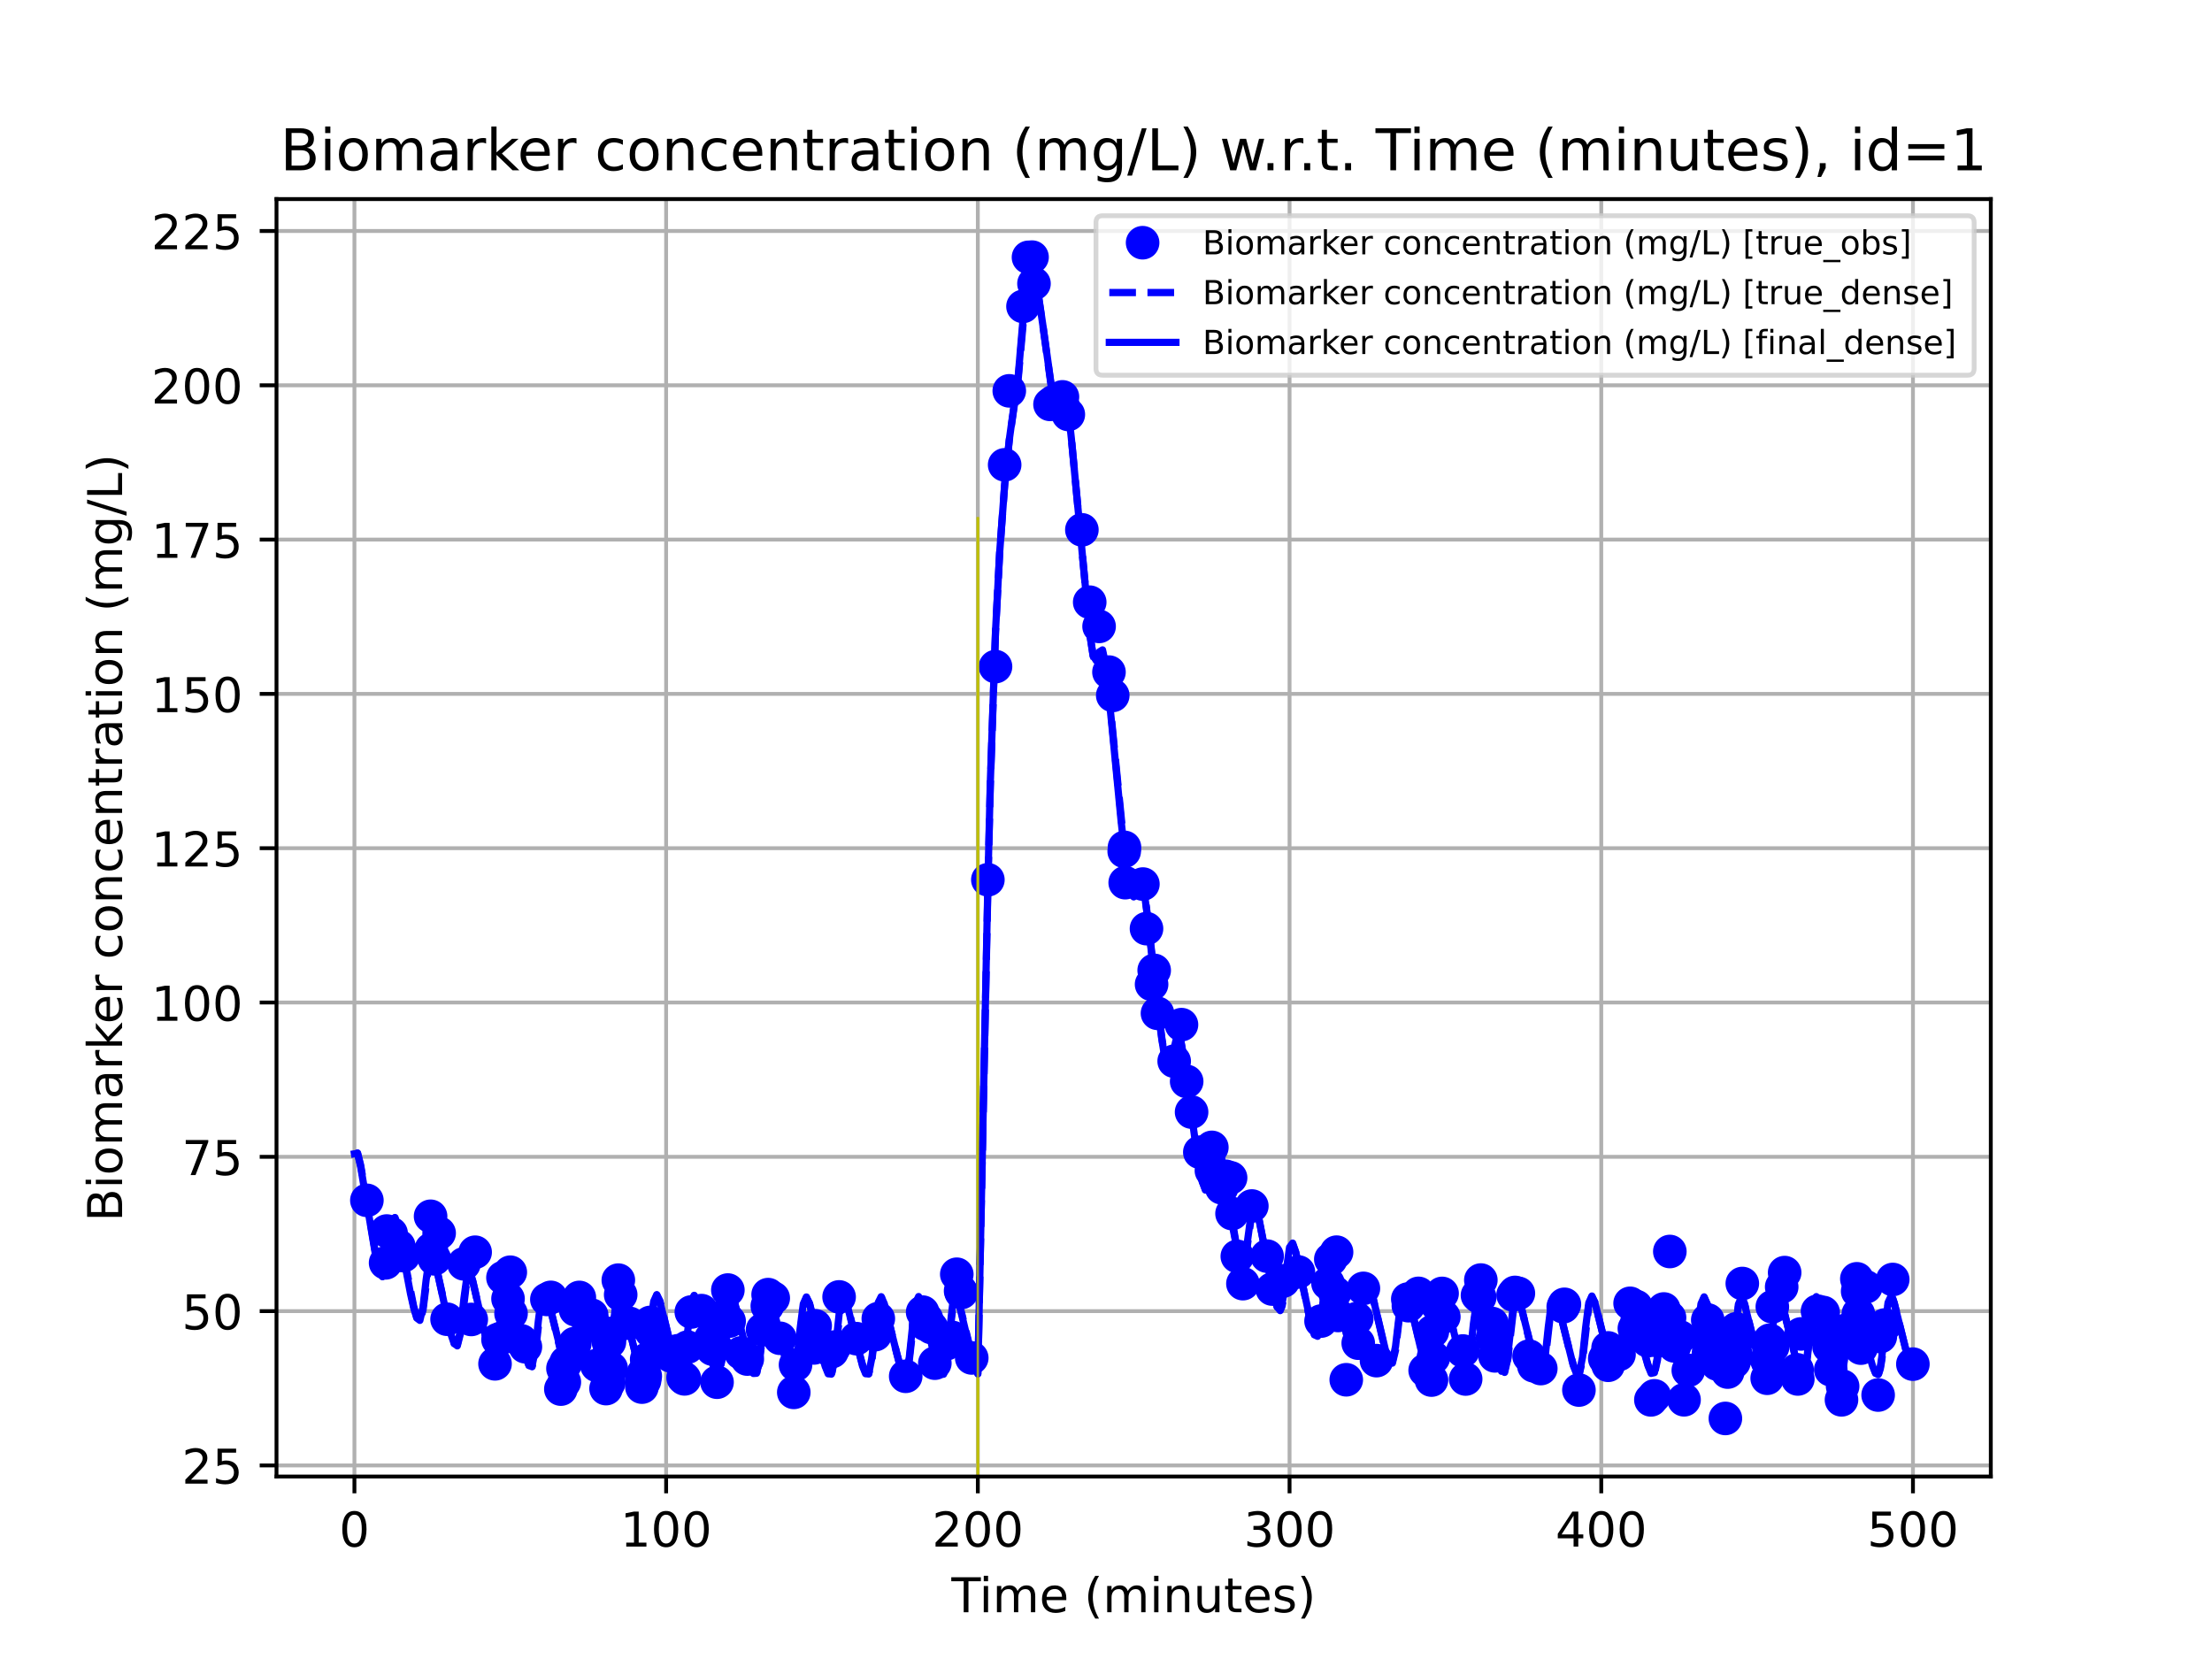 <?xml version="1.0" encoding="utf-8" standalone="no"?>
<!DOCTYPE svg PUBLIC "-//W3C//DTD SVG 1.1//EN"
  "http://www.w3.org/Graphics/SVG/1.1/DTD/svg11.dtd">
<!-- Created with matplotlib (https://matplotlib.org/) -->
<svg height="345.6pt" version="1.1" viewBox="0 0 460.8 345.6" width="460.8pt" xmlns="http://www.w3.org/2000/svg" xmlns:xlink="http://www.w3.org/1999/xlink">
 <defs>
  <style type="text/css">*{stroke-linecap:butt;stroke-linejoin:round;}</style>
 </defs>
 <g id="figure_1">
  <g id="patch_1">
   <path d="M 0 345.6 
L 460.8 345.6 
L 460.8 0 
L 0 0 
z
" style="fill:#ffffff;"/>
  </g>
  <g id="axes_1">
   <g id="patch_2">
    <path d="M 57.6 307.584 
L 414.72 307.584 
L 414.72 41.472 
L 57.6 41.472 
z
" style="fill:#ffffff;"/>
   </g>
   <g id="matplotlib.axis_1">
    <g id="xtick_1">
     <g id="line2d_1">
      <path clip-path="url(#pea9947b89a)" d="M 73.833 307.584 
L 73.833 41.472 
" style="fill:none;stroke:#b0b0b0;stroke-linecap:square;stroke-width:0.8;"/>
     </g>
     <g id="line2d_2">
      <defs>
       <path d="M 0 0 
L 0 3.5 
" id="m67f7721297" style="stroke:#000000;stroke-width:0.8;"/>
      </defs>
      <g>
       <use style="stroke:#000000;stroke-width:0.8;" x="73.833" xlink:href="#m67f7721297" y="307.584"/>
      </g>
     </g>
     <g id="text_1">
      <!-- 0 -->
      <g transform="translate(70.651 322.182)scale(0.1 -0.1)">
       <defs>
        <path d="M 31.781 66.406 
Q 24.172 66.406 20.328 58.906 
Q 16.5 51.422 16.5 36.375 
Q 16.5 21.391 20.328 13.891 
Q 24.172 6.391 31.781 6.391 
Q 39.453 6.391 43.281 13.891 
Q 47.125 21.391 47.125 36.375 
Q 47.125 51.422 43.281 58.906 
Q 39.453 66.406 31.781 66.406 
z
M 31.781 74.219 
Q 44.047 74.219 50.516 64.516 
Q 56.984 54.828 56.984 36.375 
Q 56.984 17.969 50.516 8.266 
Q 44.047 -1.422 31.781 -1.422 
Q 19.531 -1.422 13.062 8.266 
Q 6.594 17.969 6.594 36.375 
Q 6.594 54.828 13.062 64.516 
Q 19.531 74.219 31.781 74.219 
z
" id="DejaVuSans-48"/>
       </defs>
       <use xlink:href="#DejaVuSans-48"/>
      </g>
     </g>
    </g>
    <g id="xtick_2">
     <g id="line2d_3">
      <path clip-path="url(#pea9947b89a)" d="M 138.767 307.584 
L 138.767 41.472 
" style="fill:none;stroke:#b0b0b0;stroke-linecap:square;stroke-width:0.8;"/>
     </g>
     <g id="line2d_4">
      <g>
       <use style="stroke:#000000;stroke-width:0.8;" x="138.767" xlink:href="#m67f7721297" y="307.584"/>
      </g>
     </g>
     <g id="text_2">
      <!-- 100 -->
      <g transform="translate(129.223 322.182)scale(0.1 -0.1)">
       <defs>
        <path d="M 12.406 8.297 
L 28.516 8.297 
L 28.516 63.922 
L 10.984 60.406 
L 10.984 69.391 
L 28.422 72.906 
L 38.281 72.906 
L 38.281 8.297 
L 54.391 8.297 
L 54.391 0 
L 12.406 0 
z
" id="DejaVuSans-49"/>
       </defs>
       <use xlink:href="#DejaVuSans-49"/>
       <use x="63.623" xlink:href="#DejaVuSans-48"/>
       <use x="127.246" xlink:href="#DejaVuSans-48"/>
      </g>
     </g>
    </g>
    <g id="xtick_3">
     <g id="line2d_5">
      <path clip-path="url(#pea9947b89a)" d="M 203.701 307.584 
L 203.701 41.472 
" style="fill:none;stroke:#b0b0b0;stroke-linecap:square;stroke-width:0.8;"/>
     </g>
     <g id="line2d_6">
      <g>
       <use style="stroke:#000000;stroke-width:0.8;" x="203.701" xlink:href="#m67f7721297" y="307.584"/>
      </g>
     </g>
     <g id="text_3">
      <!-- 200 -->
      <g transform="translate(194.158 322.182)scale(0.1 -0.1)">
       <defs>
        <path d="M 19.188 8.297 
L 53.609 8.297 
L 53.609 0 
L 7.328 0 
L 7.328 8.297 
Q 12.938 14.109 22.625 23.891 
Q 32.328 33.688 34.812 36.531 
Q 39.547 41.844 41.422 45.531 
Q 43.312 49.219 43.312 52.781 
Q 43.312 58.594 39.234 62.25 
Q 35.156 65.922 28.609 65.922 
Q 23.969 65.922 18.812 64.312 
Q 13.672 62.703 7.812 59.422 
L 7.812 69.391 
Q 13.766 71.781 18.938 73 
Q 24.125 74.219 28.422 74.219 
Q 39.75 74.219 46.484 68.547 
Q 53.219 62.891 53.219 53.422 
Q 53.219 48.922 51.531 44.891 
Q 49.859 40.875 45.406 35.406 
Q 44.188 33.984 37.641 27.219 
Q 31.109 20.453 19.188 8.297 
z
" id="DejaVuSans-50"/>
       </defs>
       <use xlink:href="#DejaVuSans-50"/>
       <use x="63.623" xlink:href="#DejaVuSans-48"/>
       <use x="127.246" xlink:href="#DejaVuSans-48"/>
      </g>
     </g>
    </g>
    <g id="xtick_4">
     <g id="line2d_7">
      <path clip-path="url(#pea9947b89a)" d="M 268.636 307.584 
L 268.636 41.472 
" style="fill:none;stroke:#b0b0b0;stroke-linecap:square;stroke-width:0.8;"/>
     </g>
     <g id="line2d_8">
      <g>
       <use style="stroke:#000000;stroke-width:0.8;" x="268.636" xlink:href="#m67f7721297" y="307.584"/>
      </g>
     </g>
     <g id="text_4">
      <!-- 300 -->
      <g transform="translate(259.092 322.182)scale(0.1 -0.1)">
       <defs>
        <path d="M 40.578 39.312 
Q 47.656 37.797 51.625 33 
Q 55.609 28.219 55.609 21.188 
Q 55.609 10.406 48.188 4.484 
Q 40.766 -1.422 27.094 -1.422 
Q 22.516 -1.422 17.656 -0.516 
Q 12.797 0.391 7.625 2.203 
L 7.625 11.719 
Q 11.719 9.328 16.594 8.109 
Q 21.484 6.891 26.812 6.891 
Q 36.078 6.891 40.938 10.547 
Q 45.797 14.203 45.797 21.188 
Q 45.797 27.641 41.281 31.266 
Q 36.766 34.906 28.719 34.906 
L 20.219 34.906 
L 20.219 43.016 
L 29.109 43.016 
Q 36.375 43.016 40.234 45.922 
Q 44.094 48.828 44.094 54.297 
Q 44.094 59.906 40.109 62.906 
Q 36.141 65.922 28.719 65.922 
Q 24.656 65.922 20.016 65.031 
Q 15.375 64.156 9.812 62.312 
L 9.812 71.094 
Q 15.438 72.656 20.344 73.438 
Q 25.25 74.219 29.594 74.219 
Q 40.828 74.219 47.359 69.109 
Q 53.906 64.016 53.906 55.328 
Q 53.906 49.266 50.438 45.094 
Q 46.969 40.922 40.578 39.312 
z
" id="DejaVuSans-51"/>
       </defs>
       <use xlink:href="#DejaVuSans-51"/>
       <use x="63.623" xlink:href="#DejaVuSans-48"/>
       <use x="127.246" xlink:href="#DejaVuSans-48"/>
      </g>
     </g>
    </g>
    <g id="xtick_5">
     <g id="line2d_9">
      <path clip-path="url(#pea9947b89a)" d="M 333.57 307.584 
L 333.57 41.472 
" style="fill:none;stroke:#b0b0b0;stroke-linecap:square;stroke-width:0.8;"/>
     </g>
     <g id="line2d_10">
      <g>
       <use style="stroke:#000000;stroke-width:0.8;" x="333.57" xlink:href="#m67f7721297" y="307.584"/>
      </g>
     </g>
     <g id="text_5">
      <!-- 400 -->
      <g transform="translate(324.026 322.182)scale(0.1 -0.1)">
       <defs>
        <path d="M 37.797 64.312 
L 12.891 25.391 
L 37.797 25.391 
z
M 35.203 72.906 
L 47.609 72.906 
L 47.609 25.391 
L 58.016 25.391 
L 58.016 17.188 
L 47.609 17.188 
L 47.609 0 
L 37.797 0 
L 37.797 17.188 
L 4.891 17.188 
L 4.891 26.703 
z
" id="DejaVuSans-52"/>
       </defs>
       <use xlink:href="#DejaVuSans-52"/>
       <use x="63.623" xlink:href="#DejaVuSans-48"/>
       <use x="127.246" xlink:href="#DejaVuSans-48"/>
      </g>
     </g>
    </g>
    <g id="xtick_6">
     <g id="line2d_11">
      <path clip-path="url(#pea9947b89a)" d="M 398.504 307.584 
L 398.504 41.472 
" style="fill:none;stroke:#b0b0b0;stroke-linecap:square;stroke-width:0.8;"/>
     </g>
     <g id="line2d_12">
      <g>
       <use style="stroke:#000000;stroke-width:0.8;" x="398.504" xlink:href="#m67f7721297" y="307.584"/>
      </g>
     </g>
     <g id="text_6">
      <!-- 500 -->
      <g transform="translate(388.961 322.182)scale(0.1 -0.1)">
       <defs>
        <path d="M 10.797 72.906 
L 49.516 72.906 
L 49.516 64.594 
L 19.828 64.594 
L 19.828 46.734 
Q 21.969 47.469 24.109 47.828 
Q 26.266 48.188 28.422 48.188 
Q 40.625 48.188 47.75 41.5 
Q 54.891 34.812 54.891 23.391 
Q 54.891 11.625 47.562 5.094 
Q 40.234 -1.422 26.906 -1.422 
Q 22.312 -1.422 17.547 -0.641 
Q 12.797 0.141 7.719 1.703 
L 7.719 11.625 
Q 12.109 9.234 16.797 8.062 
Q 21.484 6.891 26.703 6.891 
Q 35.156 6.891 40.078 11.328 
Q 45.016 15.766 45.016 23.391 
Q 45.016 31 40.078 35.438 
Q 35.156 39.891 26.703 39.891 
Q 22.75 39.891 18.812 39.016 
Q 14.891 38.141 10.797 36.281 
z
" id="DejaVuSans-53"/>
       </defs>
       <use xlink:href="#DejaVuSans-53"/>
       <use x="63.623" xlink:href="#DejaVuSans-48"/>
       <use x="127.246" xlink:href="#DejaVuSans-48"/>
      </g>
     </g>
    </g>
    <g id="text_7">
     <!-- Time (minutes) -->
     <g transform="translate(198.197 335.861)scale(0.1 -0.1)">
      <defs>
       <path d="M -0.297 72.906 
L 61.375 72.906 
L 61.375 64.594 
L 35.5 64.594 
L 35.5 0 
L 25.594 0 
L 25.594 64.594 
L -0.297 64.594 
z
" id="DejaVuSans-84"/>
       <path d="M 9.422 54.688 
L 18.406 54.688 
L 18.406 0 
L 9.422 0 
z
M 9.422 75.984 
L 18.406 75.984 
L 18.406 64.594 
L 9.422 64.594 
z
" id="DejaVuSans-105"/>
       <path d="M 52 44.188 
Q 55.375 50.25 60.062 53.125 
Q 64.75 56 71.094 56 
Q 79.641 56 84.281 50.016 
Q 88.922 44.047 88.922 33.016 
L 88.922 0 
L 79.891 0 
L 79.891 32.719 
Q 79.891 40.578 77.094 44.375 
Q 74.312 48.188 68.609 48.188 
Q 61.625 48.188 57.562 43.547 
Q 53.516 38.922 53.516 30.906 
L 53.516 0 
L 44.484 0 
L 44.484 32.719 
Q 44.484 40.625 41.703 44.406 
Q 38.922 48.188 33.109 48.188 
Q 26.219 48.188 22.156 43.531 
Q 18.109 38.875 18.109 30.906 
L 18.109 0 
L 9.078 0 
L 9.078 54.688 
L 18.109 54.688 
L 18.109 46.188 
Q 21.188 51.219 25.484 53.609 
Q 29.781 56 35.688 56 
Q 41.656 56 45.828 52.969 
Q 50 49.953 52 44.188 
z
" id="DejaVuSans-109"/>
       <path d="M 56.203 29.594 
L 56.203 25.203 
L 14.891 25.203 
Q 15.484 15.922 20.484 11.062 
Q 25.484 6.203 34.422 6.203 
Q 39.594 6.203 44.453 7.469 
Q 49.312 8.734 54.109 11.281 
L 54.109 2.781 
Q 49.266 0.734 44.188 -0.344 
Q 39.109 -1.422 33.891 -1.422 
Q 20.797 -1.422 13.156 6.188 
Q 5.516 13.812 5.516 26.812 
Q 5.516 40.234 12.766 48.109 
Q 20.016 56 32.328 56 
Q 43.359 56 49.781 48.891 
Q 56.203 41.797 56.203 29.594 
z
M 47.219 32.234 
Q 47.125 39.594 43.094 43.984 
Q 39.062 48.391 32.422 48.391 
Q 24.906 48.391 20.391 44.141 
Q 15.875 39.891 15.188 32.172 
z
" id="DejaVuSans-101"/>
       <path id="DejaVuSans-32"/>
       <path d="M 31 75.875 
Q 24.469 64.656 21.281 53.656 
Q 18.109 42.672 18.109 31.391 
Q 18.109 20.125 21.312 9.062 
Q 24.516 -2 31 -13.188 
L 23.188 -13.188 
Q 15.875 -1.703 12.234 9.375 
Q 8.594 20.453 8.594 31.391 
Q 8.594 42.281 12.203 53.312 
Q 15.828 64.359 23.188 75.875 
z
" id="DejaVuSans-40"/>
       <path d="M 54.891 33.016 
L 54.891 0 
L 45.906 0 
L 45.906 32.719 
Q 45.906 40.484 42.875 44.328 
Q 39.844 48.188 33.797 48.188 
Q 26.516 48.188 22.312 43.547 
Q 18.109 38.922 18.109 30.906 
L 18.109 0 
L 9.078 0 
L 9.078 54.688 
L 18.109 54.688 
L 18.109 46.188 
Q 21.344 51.125 25.703 53.562 
Q 30.078 56 35.797 56 
Q 45.219 56 50.047 50.172 
Q 54.891 44.344 54.891 33.016 
z
" id="DejaVuSans-110"/>
       <path d="M 8.5 21.578 
L 8.5 54.688 
L 17.484 54.688 
L 17.484 21.922 
Q 17.484 14.156 20.5 10.266 
Q 23.531 6.391 29.594 6.391 
Q 36.859 6.391 41.078 11.031 
Q 45.312 15.672 45.312 23.688 
L 45.312 54.688 
L 54.297 54.688 
L 54.297 0 
L 45.312 0 
L 45.312 8.406 
Q 42.047 3.422 37.719 1 
Q 33.406 -1.422 27.688 -1.422 
Q 18.266 -1.422 13.375 4.438 
Q 8.5 10.297 8.5 21.578 
z
M 31.109 56 
z
" id="DejaVuSans-117"/>
       <path d="M 18.312 70.219 
L 18.312 54.688 
L 36.812 54.688 
L 36.812 47.703 
L 18.312 47.703 
L 18.312 18.016 
Q 18.312 11.328 20.141 9.422 
Q 21.969 7.516 27.594 7.516 
L 36.812 7.516 
L 36.812 0 
L 27.594 0 
Q 17.188 0 13.234 3.875 
Q 9.281 7.766 9.281 18.016 
L 9.281 47.703 
L 2.688 47.703 
L 2.688 54.688 
L 9.281 54.688 
L 9.281 70.219 
z
" id="DejaVuSans-116"/>
       <path d="M 44.281 53.078 
L 44.281 44.578 
Q 40.484 46.531 36.375 47.5 
Q 32.281 48.484 27.875 48.484 
Q 21.188 48.484 17.844 46.438 
Q 14.5 44.391 14.5 40.281 
Q 14.5 37.156 16.891 35.375 
Q 19.281 33.594 26.516 31.984 
L 29.594 31.297 
Q 39.156 29.25 43.188 25.516 
Q 47.219 21.781 47.219 15.094 
Q 47.219 7.469 41.188 3.016 
Q 35.156 -1.422 24.609 -1.422 
Q 20.219 -1.422 15.453 -0.562 
Q 10.688 0.297 5.422 2 
L 5.422 11.281 
Q 10.406 8.688 15.234 7.391 
Q 20.062 6.109 24.812 6.109 
Q 31.156 6.109 34.562 8.281 
Q 37.984 10.453 37.984 14.406 
Q 37.984 18.062 35.516 20.016 
Q 33.062 21.969 24.703 23.781 
L 21.578 24.516 
Q 13.234 26.266 9.516 29.906 
Q 5.812 33.547 5.812 39.891 
Q 5.812 47.609 11.281 51.797 
Q 16.75 56 26.812 56 
Q 31.781 56 36.172 55.266 
Q 40.578 54.547 44.281 53.078 
z
" id="DejaVuSans-115"/>
       <path d="M 8.016 75.875 
L 15.828 75.875 
Q 23.141 64.359 26.781 53.312 
Q 30.422 42.281 30.422 31.391 
Q 30.422 20.453 26.781 9.375 
Q 23.141 -1.703 15.828 -13.188 
L 8.016 -13.188 
Q 14.5 -2 17.703 9.062 
Q 20.906 20.125 20.906 31.391 
Q 20.906 42.672 17.703 53.656 
Q 14.5 64.656 8.016 75.875 
z
" id="DejaVuSans-41"/>
      </defs>
      <use xlink:href="#DejaVuSans-84"/>
      <use x="57.959" xlink:href="#DejaVuSans-105"/>
      <use x="85.742" xlink:href="#DejaVuSans-109"/>
      <use x="183.154" xlink:href="#DejaVuSans-101"/>
      <use x="244.678" xlink:href="#DejaVuSans-32"/>
      <use x="276.465" xlink:href="#DejaVuSans-40"/>
      <use x="315.479" xlink:href="#DejaVuSans-109"/>
      <use x="412.891" xlink:href="#DejaVuSans-105"/>
      <use x="440.674" xlink:href="#DejaVuSans-110"/>
      <use x="504.053" xlink:href="#DejaVuSans-117"/>
      <use x="567.432" xlink:href="#DejaVuSans-116"/>
      <use x="606.641" xlink:href="#DejaVuSans-101"/>
      <use x="668.164" xlink:href="#DejaVuSans-115"/>
      <use x="720.264" xlink:href="#DejaVuSans-41"/>
     </g>
    </g>
   </g>
   <g id="matplotlib.axis_2">
    <g id="ytick_1">
     <g id="line2d_13">
      <path clip-path="url(#pea9947b89a)" d="M 57.6 305.273 
L 414.72 305.273 
" style="fill:none;stroke:#b0b0b0;stroke-linecap:square;stroke-width:0.8;"/>
     </g>
     <g id="line2d_14">
      <defs>
       <path d="M 0 0 
L -3.5 0 
" id="m3409c39aa7" style="stroke:#000000;stroke-width:0.8;"/>
      </defs>
      <g>
       <use style="stroke:#000000;stroke-width:0.8;" x="57.6" xlink:href="#m3409c39aa7" y="305.273"/>
      </g>
     </g>
     <g id="text_8">
      <!-- 25 -->
      <g transform="translate(37.875 309.072)scale(0.1 -0.1)">
       <use xlink:href="#DejaVuSans-50"/>
       <use x="63.623" xlink:href="#DejaVuSans-53"/>
      </g>
     </g>
    </g>
    <g id="ytick_2">
     <g id="line2d_15">
      <path clip-path="url(#pea9947b89a)" d="M 57.6 273.129 
L 414.72 273.129 
" style="fill:none;stroke:#b0b0b0;stroke-linecap:square;stroke-width:0.8;"/>
     </g>
     <g id="line2d_16">
      <g>
       <use style="stroke:#000000;stroke-width:0.8;" x="57.6" xlink:href="#m3409c39aa7" y="273.129"/>
      </g>
     </g>
     <g id="text_9">
      <!-- 50 -->
      <g transform="translate(37.875 276.928)scale(0.1 -0.1)">
       <use xlink:href="#DejaVuSans-53"/>
       <use x="63.623" xlink:href="#DejaVuSans-48"/>
      </g>
     </g>
    </g>
    <g id="ytick_3">
     <g id="line2d_17">
      <path clip-path="url(#pea9947b89a)" d="M 57.6 240.985 
L 414.72 240.985 
" style="fill:none;stroke:#b0b0b0;stroke-linecap:square;stroke-width:0.8;"/>
     </g>
     <g id="line2d_18">
      <g>
       <use style="stroke:#000000;stroke-width:0.8;" x="57.6" xlink:href="#m3409c39aa7" y="240.985"/>
      </g>
     </g>
     <g id="text_10">
      <!-- 75 -->
      <g transform="translate(37.875 244.784)scale(0.1 -0.1)">
       <defs>
        <path d="M 8.203 72.906 
L 55.078 72.906 
L 55.078 68.703 
L 28.609 0 
L 18.312 0 
L 43.219 64.594 
L 8.203 64.594 
z
" id="DejaVuSans-55"/>
       </defs>
       <use xlink:href="#DejaVuSans-55"/>
       <use x="63.623" xlink:href="#DejaVuSans-53"/>
      </g>
     </g>
    </g>
    <g id="ytick_4">
     <g id="line2d_19">
      <path clip-path="url(#pea9947b89a)" d="M 57.6 208.841 
L 414.72 208.841 
" style="fill:none;stroke:#b0b0b0;stroke-linecap:square;stroke-width:0.8;"/>
     </g>
     <g id="line2d_20">
      <g>
       <use style="stroke:#000000;stroke-width:0.8;" x="57.6" xlink:href="#m3409c39aa7" y="208.841"/>
      </g>
     </g>
     <g id="text_11">
      <!-- 100 -->
      <g transform="translate(31.512 212.64)scale(0.1 -0.1)">
       <use xlink:href="#DejaVuSans-49"/>
       <use x="63.623" xlink:href="#DejaVuSans-48"/>
       <use x="127.246" xlink:href="#DejaVuSans-48"/>
      </g>
     </g>
    </g>
    <g id="ytick_5">
     <g id="line2d_21">
      <path clip-path="url(#pea9947b89a)" d="M 57.6 176.697 
L 414.72 176.697 
" style="fill:none;stroke:#b0b0b0;stroke-linecap:square;stroke-width:0.8;"/>
     </g>
     <g id="line2d_22">
      <g>
       <use style="stroke:#000000;stroke-width:0.8;" x="57.6" xlink:href="#m3409c39aa7" y="176.697"/>
      </g>
     </g>
     <g id="text_12">
      <!-- 125 -->
      <g transform="translate(31.512 180.496)scale(0.1 -0.1)">
       <use xlink:href="#DejaVuSans-49"/>
       <use x="63.623" xlink:href="#DejaVuSans-50"/>
       <use x="127.246" xlink:href="#DejaVuSans-53"/>
      </g>
     </g>
    </g>
    <g id="ytick_6">
     <g id="line2d_23">
      <path clip-path="url(#pea9947b89a)" d="M 57.6 144.553 
L 414.72 144.553 
" style="fill:none;stroke:#b0b0b0;stroke-linecap:square;stroke-width:0.8;"/>
     </g>
     <g id="line2d_24">
      <g>
       <use style="stroke:#000000;stroke-width:0.8;" x="57.6" xlink:href="#m3409c39aa7" y="144.553"/>
      </g>
     </g>
     <g id="text_13">
      <!-- 150 -->
      <g transform="translate(31.512 148.352)scale(0.1 -0.1)">
       <use xlink:href="#DejaVuSans-49"/>
       <use x="63.623" xlink:href="#DejaVuSans-53"/>
       <use x="127.246" xlink:href="#DejaVuSans-48"/>
      </g>
     </g>
    </g>
    <g id="ytick_7">
     <g id="line2d_25">
      <path clip-path="url(#pea9947b89a)" d="M 57.6 112.409 
L 414.72 112.409 
" style="fill:none;stroke:#b0b0b0;stroke-linecap:square;stroke-width:0.8;"/>
     </g>
     <g id="line2d_26">
      <g>
       <use style="stroke:#000000;stroke-width:0.8;" x="57.6" xlink:href="#m3409c39aa7" y="112.409"/>
      </g>
     </g>
     <g id="text_14">
      <!-- 175 -->
      <g transform="translate(31.512 116.208)scale(0.1 -0.1)">
       <use xlink:href="#DejaVuSans-49"/>
       <use x="63.623" xlink:href="#DejaVuSans-55"/>
       <use x="127.246" xlink:href="#DejaVuSans-53"/>
      </g>
     </g>
    </g>
    <g id="ytick_8">
     <g id="line2d_27">
      <path clip-path="url(#pea9947b89a)" d="M 57.6 80.265 
L 414.72 80.265 
" style="fill:none;stroke:#b0b0b0;stroke-linecap:square;stroke-width:0.8;"/>
     </g>
     <g id="line2d_28">
      <g>
       <use style="stroke:#000000;stroke-width:0.8;" x="57.6" xlink:href="#m3409c39aa7" y="80.265"/>
      </g>
     </g>
     <g id="text_15">
      <!-- 200 -->
      <g transform="translate(31.512 84.064)scale(0.1 -0.1)">
       <use xlink:href="#DejaVuSans-50"/>
       <use x="63.623" xlink:href="#DejaVuSans-48"/>
       <use x="127.246" xlink:href="#DejaVuSans-48"/>
      </g>
     </g>
    </g>
    <g id="ytick_9">
     <g id="line2d_29">
      <path clip-path="url(#pea9947b89a)" d="M 57.6 48.12 
L 414.72 48.12 
" style="fill:none;stroke:#b0b0b0;stroke-linecap:square;stroke-width:0.8;"/>
     </g>
     <g id="line2d_30">
      <g>
       <use style="stroke:#000000;stroke-width:0.8;" x="57.6" xlink:href="#m3409c39aa7" y="48.12"/>
      </g>
     </g>
     <g id="text_16">
      <!-- 225 -->
      <g transform="translate(31.512 51.92)scale(0.1 -0.1)">
       <use xlink:href="#DejaVuSans-50"/>
       <use x="63.623" xlink:href="#DejaVuSans-50"/>
       <use x="127.246" xlink:href="#DejaVuSans-53"/>
      </g>
     </g>
    </g>
    <g id="text_17">
     <!-- Biomarker concentration (mg/L) -->
     <g transform="translate(25.433 254.466)rotate(-90)scale(0.1 -0.1)">
      <defs>
       <path d="M 19.672 34.812 
L 19.672 8.109 
L 35.5 8.109 
Q 43.453 8.109 47.281 11.406 
Q 51.125 14.703 51.125 21.484 
Q 51.125 28.328 47.281 31.562 
Q 43.453 34.812 35.5 34.812 
z
M 19.672 64.797 
L 19.672 42.828 
L 34.281 42.828 
Q 41.5 42.828 45.031 45.531 
Q 48.578 48.25 48.578 53.812 
Q 48.578 59.328 45.031 62.062 
Q 41.5 64.797 34.281 64.797 
z
M 9.812 72.906 
L 35.016 72.906 
Q 46.297 72.906 52.391 68.219 
Q 58.5 63.531 58.5 54.891 
Q 58.5 48.188 55.375 44.234 
Q 52.25 40.281 46.188 39.312 
Q 53.469 37.75 57.5 32.781 
Q 61.531 27.828 61.531 20.406 
Q 61.531 10.641 54.891 5.312 
Q 48.25 0 35.984 0 
L 9.812 0 
z
" id="DejaVuSans-66"/>
       <path d="M 30.609 48.391 
Q 23.391 48.391 19.188 42.75 
Q 14.984 37.109 14.984 27.297 
Q 14.984 17.484 19.156 11.844 
Q 23.344 6.203 30.609 6.203 
Q 37.797 6.203 41.984 11.859 
Q 46.188 17.531 46.188 27.297 
Q 46.188 37.016 41.984 42.703 
Q 37.797 48.391 30.609 48.391 
z
M 30.609 56 
Q 42.328 56 49.016 48.375 
Q 55.719 40.766 55.719 27.297 
Q 55.719 13.875 49.016 6.219 
Q 42.328 -1.422 30.609 -1.422 
Q 18.844 -1.422 12.172 6.219 
Q 5.516 13.875 5.516 27.297 
Q 5.516 40.766 12.172 48.375 
Q 18.844 56 30.609 56 
z
" id="DejaVuSans-111"/>
       <path d="M 34.281 27.484 
Q 23.391 27.484 19.188 25 
Q 14.984 22.516 14.984 16.5 
Q 14.984 11.719 18.141 8.906 
Q 21.297 6.109 26.703 6.109 
Q 34.188 6.109 38.703 11.406 
Q 43.219 16.703 43.219 25.484 
L 43.219 27.484 
z
M 52.203 31.203 
L 52.203 0 
L 43.219 0 
L 43.219 8.297 
Q 40.141 3.328 35.547 0.953 
Q 30.953 -1.422 24.312 -1.422 
Q 15.922 -1.422 10.953 3.297 
Q 6 8.016 6 15.922 
Q 6 25.141 12.172 29.828 
Q 18.359 34.516 30.609 34.516 
L 43.219 34.516 
L 43.219 35.406 
Q 43.219 41.609 39.141 45 
Q 35.062 48.391 27.688 48.391 
Q 23 48.391 18.547 47.266 
Q 14.109 46.141 10.016 43.891 
L 10.016 52.203 
Q 14.938 54.109 19.578 55.047 
Q 24.219 56 28.609 56 
Q 40.484 56 46.344 49.844 
Q 52.203 43.703 52.203 31.203 
z
" id="DejaVuSans-97"/>
       <path d="M 41.109 46.297 
Q 39.594 47.172 37.812 47.578 
Q 36.031 48 33.891 48 
Q 26.266 48 22.188 43.047 
Q 18.109 38.094 18.109 28.812 
L 18.109 0 
L 9.078 0 
L 9.078 54.688 
L 18.109 54.688 
L 18.109 46.188 
Q 20.953 51.172 25.484 53.578 
Q 30.031 56 36.531 56 
Q 37.453 56 38.578 55.875 
Q 39.703 55.766 41.062 55.516 
z
" id="DejaVuSans-114"/>
       <path d="M 9.078 75.984 
L 18.109 75.984 
L 18.109 31.109 
L 44.922 54.688 
L 56.391 54.688 
L 27.391 29.109 
L 57.625 0 
L 45.906 0 
L 18.109 26.703 
L 18.109 0 
L 9.078 0 
z
" id="DejaVuSans-107"/>
       <path d="M 48.781 52.594 
L 48.781 44.188 
Q 44.969 46.297 41.141 47.344 
Q 37.312 48.391 33.406 48.391 
Q 24.656 48.391 19.812 42.844 
Q 14.984 37.312 14.984 27.297 
Q 14.984 17.281 19.812 11.734 
Q 24.656 6.203 33.406 6.203 
Q 37.312 6.203 41.141 7.25 
Q 44.969 8.297 48.781 10.406 
L 48.781 2.094 
Q 45.016 0.344 40.984 -0.531 
Q 36.969 -1.422 32.422 -1.422 
Q 20.062 -1.422 12.781 6.344 
Q 5.516 14.109 5.516 27.297 
Q 5.516 40.672 12.859 48.328 
Q 20.219 56 33.016 56 
Q 37.156 56 41.109 55.141 
Q 45.062 54.297 48.781 52.594 
z
" id="DejaVuSans-99"/>
       <path d="M 45.406 27.984 
Q 45.406 37.75 41.375 43.109 
Q 37.359 48.484 30.078 48.484 
Q 22.859 48.484 18.828 43.109 
Q 14.797 37.75 14.797 27.984 
Q 14.797 18.266 18.828 12.891 
Q 22.859 7.516 30.078 7.516 
Q 37.359 7.516 41.375 12.891 
Q 45.406 18.266 45.406 27.984 
z
M 54.391 6.781 
Q 54.391 -7.172 48.188 -13.984 
Q 42 -20.797 29.203 -20.797 
Q 24.469 -20.797 20.266 -20.094 
Q 16.062 -19.391 12.109 -17.922 
L 12.109 -9.188 
Q 16.062 -11.328 19.922 -12.344 
Q 23.781 -13.375 27.781 -13.375 
Q 36.625 -13.375 41.016 -8.766 
Q 45.406 -4.156 45.406 5.172 
L 45.406 9.625 
Q 42.625 4.781 38.281 2.391 
Q 33.938 0 27.875 0 
Q 17.828 0 11.672 7.656 
Q 5.516 15.328 5.516 27.984 
Q 5.516 40.672 11.672 48.328 
Q 17.828 56 27.875 56 
Q 33.938 56 38.281 53.609 
Q 42.625 51.219 45.406 46.391 
L 45.406 54.688 
L 54.391 54.688 
z
" id="DejaVuSans-103"/>
       <path d="M 25.391 72.906 
L 33.688 72.906 
L 8.297 -9.281 
L 0 -9.281 
z
" id="DejaVuSans-47"/>
       <path d="M 9.812 72.906 
L 19.672 72.906 
L 19.672 8.297 
L 55.172 8.297 
L 55.172 0 
L 9.812 0 
z
" id="DejaVuSans-76"/>
      </defs>
      <use xlink:href="#DejaVuSans-66"/>
      <use x="68.604" xlink:href="#DejaVuSans-105"/>
      <use x="96.387" xlink:href="#DejaVuSans-111"/>
      <use x="157.568" xlink:href="#DejaVuSans-109"/>
      <use x="254.98" xlink:href="#DejaVuSans-97"/>
      <use x="316.26" xlink:href="#DejaVuSans-114"/>
      <use x="357.373" xlink:href="#DejaVuSans-107"/>
      <use x="411.658" xlink:href="#DejaVuSans-101"/>
      <use x="473.182" xlink:href="#DejaVuSans-114"/>
      <use x="514.295" xlink:href="#DejaVuSans-32"/>
      <use x="546.082" xlink:href="#DejaVuSans-99"/>
      <use x="601.062" xlink:href="#DejaVuSans-111"/>
      <use x="662.244" xlink:href="#DejaVuSans-110"/>
      <use x="725.623" xlink:href="#DejaVuSans-99"/>
      <use x="780.604" xlink:href="#DejaVuSans-101"/>
      <use x="842.127" xlink:href="#DejaVuSans-110"/>
      <use x="905.506" xlink:href="#DejaVuSans-116"/>
      <use x="944.715" xlink:href="#DejaVuSans-114"/>
      <use x="985.828" xlink:href="#DejaVuSans-97"/>
      <use x="1047.107" xlink:href="#DejaVuSans-116"/>
      <use x="1086.316" xlink:href="#DejaVuSans-105"/>
      <use x="1114.1" xlink:href="#DejaVuSans-111"/>
      <use x="1175.281" xlink:href="#DejaVuSans-110"/>
      <use x="1238.66" xlink:href="#DejaVuSans-32"/>
      <use x="1270.447" xlink:href="#DejaVuSans-40"/>
      <use x="1309.461" xlink:href="#DejaVuSans-109"/>
      <use x="1406.873" xlink:href="#DejaVuSans-103"/>
      <use x="1470.35" xlink:href="#DejaVuSans-47"/>
      <use x="1504.041" xlink:href="#DejaVuSans-76"/>
      <use x="1559.754" xlink:href="#DejaVuSans-41"/>
     </g>
    </g>
   </g>
   <g id="line2d_31">
    <defs>
     <path d="M 0 3 
C 0.796 3 1.559 2.684 2.121 2.121 
C 2.684 1.559 3 0.796 3 0 
C 3 -0.796 2.684 -1.559 2.121 -2.121 
C 1.559 -2.684 0.796 -3 0 -3 
C -0.796 -3 -1.559 -2.684 -2.121 -2.121 
C -2.684 -1.559 -3 -0.796 -3 0 
C -3 0.796 -2.684 1.559 -2.121 2.121 
C -1.559 2.684 -0.796 3 0 3 
z
" id="m499e136ae8" style="stroke:#0000ff;"/>
    </defs>
    <g clip-path="url(#pea9947b89a)">
     <use style="fill:#0000ff;stroke:#0000ff;" x="76.428" xlink:href="#m499e136ae8" y="250.054"/>
     <use style="fill:#0000ff;stroke:#0000ff;" x="80.329" xlink:href="#m499e136ae8" y="263.075"/>
     <use style="fill:#0000ff;stroke:#0000ff;" x="80.558" xlink:href="#m499e136ae8" y="256.446"/>
     <use style="fill:#0000ff;stroke:#0000ff;" x="81.481" xlink:href="#m499e136ae8" y="256.952"/>
     <use style="fill:#0000ff;stroke:#0000ff;" x="83.08" xlink:href="#m499e136ae8" y="259.6"/>
     <use style="fill:#0000ff;stroke:#0000ff;" x="84.037" xlink:href="#m499e136ae8" y="261.532"/>
     <use style="fill:#0000ff;stroke:#0000ff;" x="84.063" xlink:href="#m499e136ae8" y="261.555"/>
     <use style="fill:#0000ff;stroke:#0000ff;" x="89.698" xlink:href="#m499e136ae8" y="253.373"/>
     <use style="fill:#0000ff;stroke:#0000ff;" x="89.847" xlink:href="#m499e136ae8" y="260.222"/>
     <use style="fill:#0000ff;stroke:#0000ff;" x="90.501" xlink:href="#m499e136ae8" y="262.246"/>
     <use style="fill:#0000ff;stroke:#0000ff;" x="91.479" xlink:href="#m499e136ae8" y="256.881"/>
     <use style="fill:#0000ff;stroke:#0000ff;" x="93.134" xlink:href="#m499e136ae8" y="274.819"/>
     <use style="fill:#0000ff;stroke:#0000ff;" x="96.648" xlink:href="#m499e136ae8" y="263.286"/>
     <use style="fill:#0000ff;stroke:#0000ff;" x="98.172" xlink:href="#m499e136ae8" y="274.867"/>
     <use style="fill:#0000ff;stroke:#0000ff;" x="98.98" xlink:href="#m499e136ae8" y="260.862"/>
     <use style="fill:#0000ff;stroke:#0000ff;" x="103.123" xlink:href="#m499e136ae8" y="284.111"/>
     <use style="fill:#0000ff;stroke:#0000ff;" x="103.745" xlink:href="#m499e136ae8" y="279.047"/>
     <use style="fill:#0000ff;stroke:#0000ff;" x="104.637" xlink:href="#m499e136ae8" y="278.685"/>
     <use style="fill:#0000ff;stroke:#0000ff;" x="104.776" xlink:href="#m499e136ae8" y="266.155"/>
     <use style="fill:#0000ff;stroke:#0000ff;" x="105.831" xlink:href="#m499e136ae8" y="270.552"/>
     <use style="fill:#0000ff;stroke:#0000ff;" x="106.303" xlink:href="#m499e136ae8" y="265.029"/>
     <use style="fill:#0000ff;stroke:#0000ff;" x="106.46" xlink:href="#m499e136ae8" y="273.624"/>
     <use style="fill:#0000ff;stroke:#0000ff;" x="108.583" xlink:href="#m499e136ae8" y="279.323"/>
     <use style="fill:#0000ff;stroke:#0000ff;" x="109.451" xlink:href="#m499e136ae8" y="280.556"/>
     <use style="fill:#0000ff;stroke:#0000ff;" x="113.923" xlink:href="#m499e136ae8" y="270.696"/>
     <use style="fill:#0000ff;stroke:#0000ff;" x="114.735" xlink:href="#m499e136ae8" y="270.267"/>
     <use style="fill:#0000ff;stroke:#0000ff;" x="116.838" xlink:href="#m499e136ae8" y="289.376"/>
     <use style="fill:#0000ff;stroke:#0000ff;" x="117.275" xlink:href="#m499e136ae8" y="285.07"/>
     <use style="fill:#0000ff;stroke:#0000ff;" x="117.563" xlink:href="#m499e136ae8" y="287.916"/>
     <use style="fill:#0000ff;stroke:#0000ff;" x="117.928" xlink:href="#m499e136ae8" y="283.809"/>
     <use style="fill:#0000ff;stroke:#0000ff;" x="119.738" xlink:href="#m499e136ae8" y="279.88"/>
     <use style="fill:#0000ff;stroke:#0000ff;" x="119.902" xlink:href="#m499e136ae8" y="272.859"/>
     <use style="fill:#0000ff;stroke:#0000ff;" x="120.688" xlink:href="#m499e136ae8" y="270.279"/>
     <use style="fill:#0000ff;stroke:#0000ff;" x="122.197" xlink:href="#m499e136ae8" y="273.725"/>
     <use style="fill:#0000ff;stroke:#0000ff;" x="123.256" xlink:href="#m499e136ae8" y="273.982"/>
     <use style="fill:#0000ff;stroke:#0000ff;" x="123.58" xlink:href="#m499e136ae8" y="275.664"/>
     <use style="fill:#0000ff;stroke:#0000ff;" x="124.362" xlink:href="#m499e136ae8" y="284.453"/>
     <use style="fill:#0000ff;stroke:#0000ff;" x="126.25" xlink:href="#m499e136ae8" y="289.271"/>
     <use style="fill:#0000ff;stroke:#0000ff;" x="126.823" xlink:href="#m499e136ae8" y="288.039"/>
     <use style="fill:#0000ff;stroke:#0000ff;" x="126.958" xlink:href="#m499e136ae8" y="279.55"/>
     <use style="fill:#0000ff;stroke:#0000ff;" x="127.273" xlink:href="#m499e136ae8" y="277.779"/>
     <use style="fill:#0000ff;stroke:#0000ff;" x="127.323" xlink:href="#m499e136ae8" y="285.049"/>
     <use style="fill:#0000ff;stroke:#0000ff;" x="128.809" xlink:href="#m499e136ae8" y="266.676"/>
     <use style="fill:#0000ff;stroke:#0000ff;" x="129.299" xlink:href="#m499e136ae8" y="269.714"/>
     <use style="fill:#0000ff;stroke:#0000ff;" x="131.143" xlink:href="#m499e136ae8" y="275.681"/>
     <use style="fill:#0000ff;stroke:#0000ff;" x="133.677" xlink:href="#m499e136ae8" y="287.125"/>
     <use style="fill:#0000ff;stroke:#0000ff;" x="133.728" xlink:href="#m499e136ae8" y="288.962"/>
     <use style="fill:#0000ff;stroke:#0000ff;" x="134.029" xlink:href="#m499e136ae8" y="286.085"/>
     <use style="fill:#0000ff;stroke:#0000ff;" x="134.273" xlink:href="#m499e136ae8" y="287.603"/>
     <use style="fill:#0000ff;stroke:#0000ff;" x="134.421" xlink:href="#m499e136ae8" y="286.668"/>
     <use style="fill:#0000ff;stroke:#0000ff;" x="134.714" xlink:href="#m499e136ae8" y="283.189"/>
     <use style="fill:#0000ff;stroke:#0000ff;" x="135.476" xlink:href="#m499e136ae8" y="275.482"/>
     <use style="fill:#0000ff;stroke:#0000ff;" x="135.681" xlink:href="#m499e136ae8" y="277.428"/>
     <use style="fill:#0000ff;stroke:#0000ff;" x="139.744" xlink:href="#m499e136ae8" y="282.461"/>
     <use style="fill:#0000ff;stroke:#0000ff;" x="141.221" xlink:href="#m499e136ae8" y="281.391"/>
     <use style="fill:#0000ff;stroke:#0000ff;" x="142.3" xlink:href="#m499e136ae8" y="286.981"/>
     <use style="fill:#0000ff;stroke:#0000ff;" x="142.603" xlink:href="#m499e136ae8" y="287.244"/>
     <use style="fill:#0000ff;stroke:#0000ff;" x="143.231" xlink:href="#m499e136ae8" y="280.634"/>
     <use style="fill:#0000ff;stroke:#0000ff;" x="144.016" xlink:href="#m499e136ae8" y="273.31"/>
     <use style="fill:#0000ff;stroke:#0000ff;" x="146.132" xlink:href="#m499e136ae8" y="273.026"/>
     <use style="fill:#0000ff;stroke:#0000ff;" x="148.076" xlink:href="#m499e136ae8" y="278.838"/>
     <use style="fill:#0000ff;stroke:#0000ff;" x="148.43" xlink:href="#m499e136ae8" y="281.048"/>
     <use style="fill:#0000ff;stroke:#0000ff;" x="149.062" xlink:href="#m499e136ae8" y="280.547"/>
     <use style="fill:#0000ff;stroke:#0000ff;" x="149.371" xlink:href="#m499e136ae8" y="287.939"/>
     <use style="fill:#0000ff;stroke:#0000ff;" x="151.011" xlink:href="#m499e136ae8" y="274.082"/>
     <use style="fill:#0000ff;stroke:#0000ff;" x="151.627" xlink:href="#m499e136ae8" y="268.74"/>
     <use style="fill:#0000ff;stroke:#0000ff;" x="151.892" xlink:href="#m499e136ae8" y="275.22"/>
     <use style="fill:#0000ff;stroke:#0000ff;" x="154.376" xlink:href="#m499e136ae8" y="281.838"/>
     <use style="fill:#0000ff;stroke:#0000ff;" x="155.673" xlink:href="#m499e136ae8" y="283.117"/>
     <use style="fill:#0000ff;stroke:#0000ff;" x="158.852" xlink:href="#m499e136ae8" y="277.012"/>
     <use style="fill:#0000ff;stroke:#0000ff;" x="159.845" xlink:href="#m499e136ae8" y="272.051"/>
     <use style="fill:#0000ff;stroke:#0000ff;" x="160.014" xlink:href="#m499e136ae8" y="269.694"/>
     <use style="fill:#0000ff;stroke:#0000ff;" x="161.079" xlink:href="#m499e136ae8" y="270.415"/>
     <use style="fill:#0000ff;stroke:#0000ff;" x="162.476" xlink:href="#m499e136ae8" y="278.786"/>
     <use style="fill:#0000ff;stroke:#0000ff;" x="165.361" xlink:href="#m499e136ae8" y="290.056"/>
     <use style="fill:#0000ff;stroke:#0000ff;" x="165.722" xlink:href="#m499e136ae8" y="284.314"/>
     <use style="fill:#0000ff;stroke:#0000ff;" x="169.55" xlink:href="#m499e136ae8" y="280.8"/>
     <use style="fill:#0000ff;stroke:#0000ff;" x="169.813" xlink:href="#m499e136ae8" y="276.176"/>
     <use style="fill:#0000ff;stroke:#0000ff;" x="173.313" xlink:href="#m499e136ae8" y="281.562"/>
     <use style="fill:#0000ff;stroke:#0000ff;" x="173.802" xlink:href="#m499e136ae8" y="280.622"/>
     <use style="fill:#0000ff;stroke:#0000ff;" x="174.801" xlink:href="#m499e136ae8" y="270.172"/>
     <use style="fill:#0000ff;stroke:#0000ff;" x="178.396" xlink:href="#m499e136ae8" y="278.865"/>
     <use style="fill:#0000ff;stroke:#0000ff;" x="182.314" xlink:href="#m499e136ae8" y="278.033"/>
     <use style="fill:#0000ff;stroke:#0000ff;" x="182.968" xlink:href="#m499e136ae8" y="274.691"/>
     <use style="fill:#0000ff;stroke:#0000ff;" x="188.675" xlink:href="#m499e136ae8" y="286.705"/>
     <use style="fill:#0000ff;stroke:#0000ff;" x="192.203" xlink:href="#m499e136ae8" y="273.34"/>
     <use style="fill:#0000ff;stroke:#0000ff;" x="192.836" xlink:href="#m499e136ae8" y="275.896"/>
     <use style="fill:#0000ff;stroke:#0000ff;" x="192.999" xlink:href="#m499e136ae8" y="274.73"/>
     <use style="fill:#0000ff;stroke:#0000ff;" x="194.023" xlink:href="#m499e136ae8" y="276.548"/>
     <use style="fill:#0000ff;stroke:#0000ff;" x="194.745" xlink:href="#m499e136ae8" y="283.972"/>
     <use style="fill:#0000ff;stroke:#0000ff;" x="197.141" xlink:href="#m499e136ae8" y="279.933"/>
     <use style="fill:#0000ff;stroke:#0000ff;" x="198.428" xlink:href="#m499e136ae8" y="278.625"/>
     <use style="fill:#0000ff;stroke:#0000ff;" x="199.315" xlink:href="#m499e136ae8" y="265.449"/>
     <use style="fill:#0000ff;stroke:#0000ff;" x="200.111" xlink:href="#m499e136ae8" y="268.915"/>
     <use style="fill:#0000ff;stroke:#0000ff;" x="200.263" xlink:href="#m499e136ae8" y="269.262"/>
     <use style="fill:#0000ff;stroke:#0000ff;" x="202.433" xlink:href="#m499e136ae8" y="282.887"/>
     <use style="fill:#0000ff;stroke:#0000ff;" x="205.791" xlink:href="#m499e136ae8" y="183.274"/>
     <use style="fill:#0000ff;stroke:#0000ff;" x="207.383" xlink:href="#m499e136ae8" y="138.867"/>
     <use style="fill:#0000ff;stroke:#0000ff;" x="209.288" xlink:href="#m499e136ae8" y="96.831"/>
     <use style="fill:#0000ff;stroke:#0000ff;" x="210.251" xlink:href="#m499e136ae8" y="81.422"/>
     <use style="fill:#0000ff;stroke:#0000ff;" x="213.11" xlink:href="#m499e136ae8" y="63.833"/>
     <use style="fill:#0000ff;stroke:#0000ff;" x="214.256" xlink:href="#m499e136ae8" y="53.609"/>
     <use style="fill:#0000ff;stroke:#0000ff;" x="214.992" xlink:href="#m499e136ae8" y="53.568"/>
     <use style="fill:#0000ff;stroke:#0000ff;" x="215.398" xlink:href="#m499e136ae8" y="59.083"/>
     <use style="fill:#0000ff;stroke:#0000ff;" x="218.738" xlink:href="#m499e136ae8" y="84.239"/>
     <use style="fill:#0000ff;stroke:#0000ff;" x="219.489" xlink:href="#m499e136ae8" y="83.662"/>
     <use style="fill:#0000ff;stroke:#0000ff;" x="221.327" xlink:href="#m499e136ae8" y="82.677"/>
     <use style="fill:#0000ff;stroke:#0000ff;" x="221.62" xlink:href="#m499e136ae8" y="85.019"/>
     <use style="fill:#0000ff;stroke:#0000ff;" x="222.551" xlink:href="#m499e136ae8" y="86.34"/>
     <use style="fill:#0000ff;stroke:#0000ff;" x="225.374" xlink:href="#m499e136ae8" y="110.376"/>
     <use style="fill:#0000ff;stroke:#0000ff;" x="227.008" xlink:href="#m499e136ae8" y="125.45"/>
     <use style="fill:#0000ff;stroke:#0000ff;" x="228.96" xlink:href="#m499e136ae8" y="130.491"/>
     <use style="fill:#0000ff;stroke:#0000ff;" x="231.019" xlink:href="#m499e136ae8" y="140.014"/>
     <use style="fill:#0000ff;stroke:#0000ff;" x="231.805" xlink:href="#m499e136ae8" y="144.868"/>
     <use style="fill:#0000ff;stroke:#0000ff;" x="234.192" xlink:href="#m499e136ae8" y="177.344"/>
     <use style="fill:#0000ff;stroke:#0000ff;" x="234.253" xlink:href="#m499e136ae8" y="176.526"/>
     <use style="fill:#0000ff;stroke:#0000ff;" x="234.4" xlink:href="#m499e136ae8" y="183.875"/>
     <use style="fill:#0000ff;stroke:#0000ff;" x="238.086" xlink:href="#m499e136ae8" y="184.167"/>
     <use style="fill:#0000ff;stroke:#0000ff;" x="238.838" xlink:href="#m499e136ae8" y="193.454"/>
     <use style="fill:#0000ff;stroke:#0000ff;" x="239.896" xlink:href="#m499e136ae8" y="205.057"/>
     <use style="fill:#0000ff;stroke:#0000ff;" x="240.437" xlink:href="#m499e136ae8" y="202.144"/>
     <use style="fill:#0000ff;stroke:#0000ff;" x="241.126" xlink:href="#m499e136ae8" y="211.092"/>
     <use style="fill:#0000ff;stroke:#0000ff;" x="244.604" xlink:href="#m499e136ae8" y="221.069"/>
     <use style="fill:#0000ff;stroke:#0000ff;" x="246.123" xlink:href="#m499e136ae8" y="213.453"/>
     <use style="fill:#0000ff;stroke:#0000ff;" x="247.205" xlink:href="#m499e136ae8" y="225.282"/>
     <use style="fill:#0000ff;stroke:#0000ff;" x="248.229" xlink:href="#m499e136ae8" y="231.667"/>
     <use style="fill:#0000ff;stroke:#0000ff;" x="249.947" xlink:href="#m499e136ae8" y="240.025"/>
     <use style="fill:#0000ff;stroke:#0000ff;" x="252.361" xlink:href="#m499e136ae8" y="243.863"/>
     <use style="fill:#0000ff;stroke:#0000ff;" x="252.448" xlink:href="#m499e136ae8" y="239.02"/>
     <use style="fill:#0000ff;stroke:#0000ff;" x="254.496" xlink:href="#m499e136ae8" y="247.436"/>
     <use style="fill:#0000ff;stroke:#0000ff;" x="255.318" xlink:href="#m499e136ae8" y="245.039"/>
     <use style="fill:#0000ff;stroke:#0000ff;" x="256.356" xlink:href="#m499e136ae8" y="245.356"/>
     <use style="fill:#0000ff;stroke:#0000ff;" x="256.654" xlink:href="#m499e136ae8" y="252.81"/>
     <use style="fill:#0000ff;stroke:#0000ff;" x="257.756" xlink:href="#m499e136ae8" y="261.723"/>
     <use style="fill:#0000ff;stroke:#0000ff;" x="258.925" xlink:href="#m499e136ae8" y="267.41"/>
     <use style="fill:#0000ff;stroke:#0000ff;" x="260.779" xlink:href="#m499e136ae8" y="251.235"/>
     <use style="fill:#0000ff;stroke:#0000ff;" x="263.96" xlink:href="#m499e136ae8" y="261.676"/>
     <use style="fill:#0000ff;stroke:#0000ff;" x="265.031" xlink:href="#m499e136ae8" y="268.536"/>
     <use style="fill:#0000ff;stroke:#0000ff;" x="267.089" xlink:href="#m499e136ae8" y="266.85"/>
     <use style="fill:#0000ff;stroke:#0000ff;" x="267.321" xlink:href="#m499e136ae8" y="266.852"/>
     <use style="fill:#0000ff;stroke:#0000ff;" x="270.484" xlink:href="#m499e136ae8" y="264.983"/>
     <use style="fill:#0000ff;stroke:#0000ff;" x="275.2" xlink:href="#m499e136ae8" y="275.204"/>
     <use style="fill:#0000ff;stroke:#0000ff;" x="276.648" xlink:href="#m499e136ae8" y="267.346"/>
     <use style="fill:#0000ff;stroke:#0000ff;" x="277.232" xlink:href="#m499e136ae8" y="262.329"/>
     <use style="fill:#0000ff;stroke:#0000ff;" x="278.077" xlink:href="#m499e136ae8" y="269.274"/>
     <use style="fill:#0000ff;stroke:#0000ff;" x="278.43" xlink:href="#m499e136ae8" y="260.85"/>
     <use style="fill:#0000ff;stroke:#0000ff;" x="278.74" xlink:href="#m499e136ae8" y="274.038"/>
     <use style="fill:#0000ff;stroke:#0000ff;" x="280.45" xlink:href="#m499e136ae8" y="287.43"/>
     <use style="fill:#0000ff;stroke:#0000ff;" x="282.637" xlink:href="#m499e136ae8" y="274.684"/>
     <use style="fill:#0000ff;stroke:#0000ff;" x="282.947" xlink:href="#m499e136ae8" y="279.809"/>
     <use style="fill:#0000ff;stroke:#0000ff;" x="284.021" xlink:href="#m499e136ae8" y="268.393"/>
     <use style="fill:#0000ff;stroke:#0000ff;" x="286.754" xlink:href="#m499e136ae8" y="283.445"/>
     <use style="fill:#0000ff;stroke:#0000ff;" x="293.271" xlink:href="#m499e136ae8" y="270.623"/>
     <use style="fill:#0000ff;stroke:#0000ff;" x="293.393" xlink:href="#m499e136ae8" y="271.998"/>
     <use style="fill:#0000ff;stroke:#0000ff;" x="293.607" xlink:href="#m499e136ae8" y="270.742"/>
     <use style="fill:#0000ff;stroke:#0000ff;" x="295.496" xlink:href="#m499e136ae8" y="269.434"/>
     <use style="fill:#0000ff;stroke:#0000ff;" x="296.886" xlink:href="#m499e136ae8" y="285.47"/>
     <use style="fill:#0000ff;stroke:#0000ff;" x="298.206" xlink:href="#m499e136ae8" y="287.494"/>
     <use style="fill:#0000ff;stroke:#0000ff;" x="298.388" xlink:href="#m499e136ae8" y="277.391"/>
     <use style="fill:#0000ff;stroke:#0000ff;" x="298.603" xlink:href="#m499e136ae8" y="282.807"/>
     <use style="fill:#0000ff;stroke:#0000ff;" x="299.286" xlink:href="#m499e136ae8" y="271.707"/>
     <use style="fill:#0000ff;stroke:#0000ff;" x="300.413" xlink:href="#m499e136ae8" y="269.443"/>
     <use style="fill:#0000ff;stroke:#0000ff;" x="300.773" xlink:href="#m499e136ae8" y="274.303"/>
     <use style="fill:#0000ff;stroke:#0000ff;" x="304.741" xlink:href="#m499e136ae8" y="281.436"/>
     <use style="fill:#0000ff;stroke:#0000ff;" x="305.322" xlink:href="#m499e136ae8" y="287.271"/>
     <use style="fill:#0000ff;stroke:#0000ff;" x="307.79" xlink:href="#m499e136ae8" y="269.85"/>
     <use style="fill:#0000ff;stroke:#0000ff;" x="308.251" xlink:href="#m499e136ae8" y="270.241"/>
     <use style="fill:#0000ff;stroke:#0000ff;" x="308.486" xlink:href="#m499e136ae8" y="266.659"/>
     <use style="fill:#0000ff;stroke:#0000ff;" x="310.813" xlink:href="#m499e136ae8" y="275.708"/>
     <use style="fill:#0000ff;stroke:#0000ff;" x="310.899" xlink:href="#m499e136ae8" y="278.726"/>
     <use style="fill:#0000ff;stroke:#0000ff;" x="311.343" xlink:href="#m499e136ae8" y="277.87"/>
     <use style="fill:#0000ff;stroke:#0000ff;" x="311.419" xlink:href="#m499e136ae8" y="282.453"/>
     <use style="fill:#0000ff;stroke:#0000ff;" x="315.204" xlink:href="#m499e136ae8" y="269.752"/>
     <use style="fill:#0000ff;stroke:#0000ff;" x="315.599" xlink:href="#m499e136ae8" y="269.237"/>
     <use style="fill:#0000ff;stroke:#0000ff;" x="316.305" xlink:href="#m499e136ae8" y="269.423"/>
     <use style="fill:#0000ff;stroke:#0000ff;" x="318.532" xlink:href="#m499e136ae8" y="282.502"/>
     <use style="fill:#0000ff;stroke:#0000ff;" x="319.531" xlink:href="#m499e136ae8" y="284.53"/>
     <use style="fill:#0000ff;stroke:#0000ff;" x="320.975" xlink:href="#m499e136ae8" y="285.095"/>
     <use style="fill:#0000ff;stroke:#0000ff;" x="325.652" xlink:href="#m499e136ae8" y="272.224"/>
     <use style="fill:#0000ff;stroke:#0000ff;" x="325.896" xlink:href="#m499e136ae8" y="271.715"/>
     <use style="fill:#0000ff;stroke:#0000ff;" x="328.919" xlink:href="#m499e136ae8" y="289.572"/>
     <use style="fill:#0000ff;stroke:#0000ff;" x="334.303" xlink:href="#m499e136ae8" y="283.011"/>
     <use style="fill:#0000ff;stroke:#0000ff;" x="334.993" xlink:href="#m499e136ae8" y="280.792"/>
     <use style="fill:#0000ff;stroke:#0000ff;" x="335.003" xlink:href="#m499e136ae8" y="284.413"/>
     <use style="fill:#0000ff;stroke:#0000ff;" x="337.271" xlink:href="#m499e136ae8" y="282.153"/>
     <use style="fill:#0000ff;stroke:#0000ff;" x="339.58" xlink:href="#m499e136ae8" y="271.506"/>
     <use style="fill:#0000ff;stroke:#0000ff;" x="340.469" xlink:href="#m499e136ae8" y="276.757"/>
     <use style="fill:#0000ff;stroke:#0000ff;" x="340.816" xlink:href="#m499e136ae8" y="272.158"/>
     <use style="fill:#0000ff;stroke:#0000ff;" x="342.098" xlink:href="#m499e136ae8" y="278.258"/>
     <use style="fill:#0000ff;stroke:#0000ff;" x="343.255" xlink:href="#m499e136ae8" y="279.291"/>
     <use style="fill:#0000ff;stroke:#0000ff;" x="343.911" xlink:href="#m499e136ae8" y="291.62"/>
     <use style="fill:#0000ff;stroke:#0000ff;" x="344.654" xlink:href="#m499e136ae8" y="290.781"/>
     <use style="fill:#0000ff;stroke:#0000ff;" x="345.284" xlink:href="#m499e136ae8" y="279.291"/>
     <use style="fill:#0000ff;stroke:#0000ff;" x="345.809" xlink:href="#m499e136ae8" y="276.8"/>
     <use style="fill:#0000ff;stroke:#0000ff;" x="346.385" xlink:href="#m499e136ae8" y="273.246"/>
     <use style="fill:#0000ff;stroke:#0000ff;" x="346.606" xlink:href="#m499e136ae8" y="272.686"/>
     <use style="fill:#0000ff;stroke:#0000ff;" x="347.795" xlink:href="#m499e136ae8" y="274.494"/>
     <use style="fill:#0000ff;stroke:#0000ff;" x="347.856" xlink:href="#m499e136ae8" y="260.71"/>
     <use style="fill:#0000ff;stroke:#0000ff;" x="348.841" xlink:href="#m499e136ae8" y="280.392"/>
     <use style="fill:#0000ff;stroke:#0000ff;" x="349.998" xlink:href="#m499e136ae8" y="278.519"/>
     <use style="fill:#0000ff;stroke:#0000ff;" x="350.816" xlink:href="#m499e136ae8" y="291.6"/>
     <use style="fill:#0000ff;stroke:#0000ff;" x="351.707" xlink:href="#m499e136ae8" y="285.477"/>
     <use style="fill:#0000ff;stroke:#0000ff;" x="355.76" xlink:href="#m499e136ae8" y="274.976"/>
     <use style="fill:#0000ff;stroke:#0000ff;" x="356.575" xlink:href="#m499e136ae8" y="279.644"/>
     <use style="fill:#0000ff;stroke:#0000ff;" x="357.29" xlink:href="#m499e136ae8" y="282.324"/>
     <use style="fill:#0000ff;stroke:#0000ff;" x="357.483" xlink:href="#m499e136ae8" y="278.818"/>
     <use style="fill:#0000ff;stroke:#0000ff;" x="357.612" xlink:href="#m499e136ae8" y="279.652"/>
     <use style="fill:#0000ff;stroke:#0000ff;" x="357.747" xlink:href="#m499e136ae8" y="284.163"/>
     <use style="fill:#0000ff;stroke:#0000ff;" x="359.428" xlink:href="#m499e136ae8" y="295.488"/>
     <use style="fill:#0000ff;stroke:#0000ff;" x="359.907" xlink:href="#m499e136ae8" y="285.827"/>
     <use style="fill:#0000ff;stroke:#0000ff;" x="361.223" xlink:href="#m499e136ae8" y="283.742"/>
     <use style="fill:#0000ff;stroke:#0000ff;" x="361.709" xlink:href="#m499e136ae8" y="276.81"/>
     <use style="fill:#0000ff;stroke:#0000ff;" x="361.731" xlink:href="#m499e136ae8" y="282.459"/>
     <use style="fill:#0000ff;stroke:#0000ff;" x="361.958" xlink:href="#m499e136ae8" y="277.873"/>
     <use style="fill:#0000ff;stroke:#0000ff;" x="362.113" xlink:href="#m499e136ae8" y="278.769"/>
     <use style="fill:#0000ff;stroke:#0000ff;" x="362.955" xlink:href="#m499e136ae8" y="267.378"/>
     <use style="fill:#0000ff;stroke:#0000ff;" x="368.115" xlink:href="#m499e136ae8" y="283.427"/>
     <use style="fill:#0000ff;stroke:#0000ff;" x="368.138" xlink:href="#m499e136ae8" y="287.115"/>
     <use style="fill:#0000ff;stroke:#0000ff;" x="368.39" xlink:href="#m499e136ae8" y="283.985"/>
     <use style="fill:#0000ff;stroke:#0000ff;" x="368.679" xlink:href="#m499e136ae8" y="279.194"/>
     <use style="fill:#0000ff;stroke:#0000ff;" x="369.211" xlink:href="#m499e136ae8" y="272.225"/>
     <use style="fill:#0000ff;stroke:#0000ff;" x="369.282" xlink:href="#m499e136ae8" y="280.564"/>
     <use style="fill:#0000ff;stroke:#0000ff;" x="371.158" xlink:href="#m499e136ae8" y="268.091"/>
     <use style="fill:#0000ff;stroke:#0000ff;" x="371.776" xlink:href="#m499e136ae8" y="265.105"/>
     <use style="fill:#0000ff;stroke:#0000ff;" x="374.37" xlink:href="#m499e136ae8" y="285.354"/>
     <use style="fill:#0000ff;stroke:#0000ff;" x="374.518" xlink:href="#m499e136ae8" y="287.264"/>
     <use style="fill:#0000ff;stroke:#0000ff;" x="375.173" xlink:href="#m499e136ae8" y="277.882"/>
     <use style="fill:#0000ff;stroke:#0000ff;" x="378.622" xlink:href="#m499e136ae8" y="273.144"/>
     <use style="fill:#0000ff;stroke:#0000ff;" x="379.803" xlink:href="#m499e136ae8" y="273.413"/>
     <use style="fill:#0000ff;stroke:#0000ff;" x="381.022" xlink:href="#m499e136ae8" y="280.556"/>
     <use style="fill:#0000ff;stroke:#0000ff;" x="381.38" xlink:href="#m499e136ae8" y="285.342"/>
     <use style="fill:#0000ff;stroke:#0000ff;" x="381.851" xlink:href="#m499e136ae8" y="277.042"/>
     <use style="fill:#0000ff;stroke:#0000ff;" x="383.616" xlink:href="#m499e136ae8" y="291.61"/>
     <use style="fill:#0000ff;stroke:#0000ff;" x="383.85" xlink:href="#m499e136ae8" y="288.781"/>
     <use style="fill:#0000ff;stroke:#0000ff;" x="384.155" xlink:href="#m499e136ae8" y="277.878"/>
     <use style="fill:#0000ff;stroke:#0000ff;" x="385.51" xlink:href="#m499e136ae8" y="276.646"/>
     <use style="fill:#0000ff;stroke:#0000ff;" x="386.815" xlink:href="#m499e136ae8" y="266.399"/>
     <use style="fill:#0000ff;stroke:#0000ff;" x="386.983" xlink:href="#m499e136ae8" y="268.994"/>
     <use style="fill:#0000ff;stroke:#0000ff;" x="387.126" xlink:href="#m499e136ae8" y="273.694"/>
     <use style="fill:#0000ff;stroke:#0000ff;" x="387.144" xlink:href="#m499e136ae8" y="276.794"/>
     <use style="fill:#0000ff;stroke:#0000ff;" x="387.651" xlink:href="#m499e136ae8" y="278.381"/>
     <use style="fill:#0000ff;stroke:#0000ff;" x="387.654" xlink:href="#m499e136ae8" y="280.839"/>
     <use style="fill:#0000ff;stroke:#0000ff;" x="387.927" xlink:href="#m499e136ae8" y="280.182"/>
     <use style="fill:#0000ff;stroke:#0000ff;" x="388.187" xlink:href="#m499e136ae8" y="278.351"/>
     <use style="fill:#0000ff;stroke:#0000ff;" x="388.701" xlink:href="#m499e136ae8" y="268.075"/>
     <use style="fill:#0000ff;stroke:#0000ff;" x="391.25" xlink:href="#m499e136ae8" y="290.612"/>
     <use style="fill:#0000ff;stroke:#0000ff;" x="391.706" xlink:href="#m499e136ae8" y="278.437"/>
     <use style="fill:#0000ff;stroke:#0000ff;" x="392.679" xlink:href="#m499e136ae8" y="276.016"/>
     <use style="fill:#0000ff;stroke:#0000ff;" x="394.292" xlink:href="#m499e136ae8" y="266.542"/>
     <use style="fill:#0000ff;stroke:#0000ff;" x="398.487" xlink:href="#m499e136ae8" y="284.174"/>
    </g>
   </g>
   <g id="line2d_32">
    <path clip-path="url(#pea9947b89a)" d="M 203.701 307.584 
L 203.701 108 
" style="fill:none;stroke:#bfbf00;stroke-linecap:square;stroke-opacity:0.8;stroke-width:0.5;"/>
   </g>
   <g id="line2d_33">
    <path clip-path="url(#pea9947b89a)" d="M 73.833 240.671 
L 74.482 240.183 
L 75.131 242.719 
L 78.378 261.975 
L 79.027 264.789 
L 79.677 265.964 
L 80.329 264.131 
L 80.976 259.06 
L 81.625 254.69 
L 82.274 253.652 
L 83.08 256.397 
L 86.17 272.125 
L 86.82 274.403 
L 87.469 275.189 
L 88.118 272.937 
L 89.417 262.631 
L 89.847 261.392 
L 90.066 261.407 
L 90.501 262.319 
L 90.716 263.135 
L 93.962 277.819 
L 94.612 279.834 
L 95.261 280.37 
L 95.91 277.874 
L 97.209 267.02 
L 97.858 265.371 
L 98.172 265.851 
L 98.508 266.905 
L 99.806 272.668 
L 101.105 278.353 
L 101.754 280.817 
L 102.404 282.694 
L 103.053 283.099 
L 103.123 282.979 
L 103.745 280.149 
L 105.001 269.501 
L 105.651 267.727 
L 105.831 267.93 
L 106.46 269.728 
L 109.547 282.602 
L 110.196 284.397 
L 110.845 284.723 
L 111.495 282.02 
L 112.793 270.815 
L 113.443 268.974 
L 113.923 269.741 
L 114.092 270.279 
L 115.391 275.712 
L 116.838 281.669 
L 117.563 284.115 
L 117.988 285.147 
L 118.637 285.438 
L 119.287 282.701 
L 120.688 270.895 
L 121.235 269.599 
L 121.884 270.833 
L 122.533 273.429 
L 124.482 281.601 
L 125.131 283.91 
L 125.78 285.644 
L 126.25 286.051 
L 126.43 285.836 
L 126.958 283.789 
L 127.323 280.913 
L 128.378 271.58 
L 128.809 269.93 
L 129.027 269.795 
L 129.299 270.092 
L 129.676 271.103 
L 130.975 276.384 
L 132.274 281.683 
L 132.923 283.989 
L 133.728 285.962 
L 134.029 286.101 
L 134.273 285.791 
L 134.421 285.363 
L 134.871 282.968 
L 136.17 271.666 
L 136.819 269.782 
L 137.468 271.007 
L 138.767 276.298 
L 140.066 281.657 
L 141.221 285.391 
L 141.364 285.678 
L 142.014 285.943 
L 142.3 285.139 
L 142.663 283.093 
L 144.016 271.493 
L 144.611 269.926 
L 145.26 271.144 
L 146.559 276.418 
L 148.076 282.55 
L 149.062 285.544 
L 149.371 285.999 
L 149.806 285.92 
L 150.455 283.161 
L 151.892 271.276 
L 152.403 270.135 
L 153.053 271.343 
L 154.376 276.711 
L 155.673 281.975 
L 156.299 284.182 
L 156.949 285.904 
L 157.598 286.159 
L 158.247 283.388 
L 159.546 272.062 
L 160.014 270.421 
L 160.195 270.341 
L 160.845 271.539 
L 161.494 274.099 
L 163.442 282.172 
L 164.091 284.456 
L 164.741 286.165 
L 165.39 286.405 
L 165.722 285.409 
L 166.039 283.548 
L 167.338 272.196 
L 167.988 270.286 
L 168.637 271.486 
L 169.936 276.729 
L 171.234 282 
L 171.884 284.292 
L 172.533 286.009 
L 173.182 286.259 
L 173.313 285.932 
L 173.832 283.407 
L 175.13 272.148 
L 175.78 270.24 
L 176.429 271.442 
L 177.728 276.692 
L 179.026 281.964 
L 179.676 284.258 
L 180.325 285.977 
L 180.974 286.228 
L 181.624 283.454 
L 182.968 271.861 
L 183.572 270.231 
L 184.221 271.434 
L 185.52 276.684 
L 186.818 281.959 
L 187.468 284.253 
L 188.117 285.972 
L 188.675 286.326 
L 188.766 286.194 
L 189.416 283.421 
L 190.715 272.082 
L 191.364 270.177 
L 192.013 271.382 
L 192.836 274.677 
L 194.745 282.54 
L 195.26 284.315 
L 195.909 286.032 
L 196.559 286.28 
L 197.208 283.484 
L 198.507 272.163 
L 199.156 270.255 
L 199.315 270.399 
L 199.805 271.536 
L 200.455 274.074 
L 202.433 282.241 
L 203.052 284.409 
L 203.701 286.121 
L 205.791 185.04 
L 206.299 163.858 
L 207.383 131.677 
L 208.247 115.193 
L 209.288 101.051 
L 210.251 91.718 
L 212.143 78.554 
L 213.11 67.704 
L 213.442 63.577 
L 214.256 56.116 
L 214.74 54.868 
L 214.992 55.179 
L 215.398 56.535 
L 216.039 59.818 
L 217.338 68.511 
L 219.489 84.157 
L 219.935 86.032 
L 220.584 86.514 
L 221.62 83.173 
L 221.883 83.242 
L 222.551 85.783 
L 223.182 91.266 
L 227.078 132.433 
L 227.727 136.708 
L 228.376 138.193 
L 229.026 136.569 
L 229.675 135.894 
L 230.324 138.476 
L 231.019 144.492 
L 234.4 178.689 
L 234.87 182.416 
L 235.519 186.154 
L 236.169 186.839 
L 236.818 184.347 
L 237.467 182.554 
L 238.117 184.079 
L 238.838 189.154 
L 242.013 216.113 
L 242.662 220.295 
L 243.311 222.998 
L 243.961 222.638 
L 245.259 216.124 
L 245.909 216.539 
L 246.123 217.534 
L 246.558 220.11 
L 249.947 243.559 
L 250.454 246.085 
L 251.103 247.915 
L 251.753 246.693 
L 253.051 238.373 
L 253.701 237.935 
L 254.496 241.334 
L 257.597 259.553 
L 258.246 262.283 
L 258.925 263.504 
L 259.545 261.686 
L 260.844 252.246 
L 261.493 251.232 
L 262.142 253.272 
L 265.389 269.876 
L 266.038 272.197 
L 266.688 273.025 
L 267.089 272.068 
L 267.337 270.728 
L 268.636 260.52 
L 269.285 259.156 
L 269.934 260.85 
L 271.233 267.1 
L 272.532 273.294 
L 273.181 275.985 
L 273.83 278.053 
L 274.48 278.637 
L 275.2 275.695 
L 276.428 265.495 
L 276.648 264.578 
L 277.077 264.001 
L 277.232 264.218 
L 277.727 265.571 
L 279.025 271.444 
L 280.45 277.787 
L 280.973 279.777 
L 281.623 281.682 
L 282.272 282.109 
L 282.637 281.077 
L 282.947 279.257 
L 284.22 268.569 
L 284.869 266.832 
L 285.519 268.177 
L 286.817 273.778 
L 288.116 279.387 
L 288.765 281.798 
L 289.415 283.615 
L 290.064 283.958 
L 290.713 281.285 
L 292.012 270.141 
L 292.661 268.33 
L 293.393 269.894 
L 293.96 272.261 
L 295.908 280.593 
L 296.886 283.88 
L 297.207 284.617 
L 297.856 284.916 
L 298.206 283.879 
L 298.603 281.299 
L 299.804 270.789 
L 300.454 268.959 
L 300.773 269.358 
L 301.103 270.307 
L 302.402 275.719 
L 303.7 281.122 
L 304.741 284.549 
L 304.999 285.093 
L 305.322 285.477 
L 305.648 285.312 
L 306.298 282.579 
L 307.596 271.319 
L 307.79 270.41 
L 308.251 269.546 
L 308.486 269.799 
L 308.895 270.866 
L 310.194 276.229 
L 311.492 281.592 
L 312.142 283.903 
L 312.791 285.638 
L 313.44 285.899 
L 314.09 283.14 
L 315.388 271.909 
L 315.599 270.922 
L 316.038 270.109 
L 316.305 270.391 
L 316.687 271.4 
L 318.532 279.012 
L 319.531 282.914 
L 319.934 284.266 
L 320.583 285.985 
L 320.975 286.377 
L 321.233 286.162 
L 321.882 283.391 
L 323.181 272.054 
L 323.83 270.151 
L 324.479 271.357 
L 325.896 277.132 
L 327.077 281.891 
L 327.726 284.188 
L 328.375 285.91 
L 328.919 286.276 
L 329.025 286.125 
L 329.674 283.356 
L 330.973 272.023 
L 331.622 270.121 
L 332.271 271.329 
L 333.57 276.589 
L 335.003 282.417 
L 335.518 284.196 
L 336.167 285.918 
L 336.817 286.172 
L 337.271 284.604 
L 337.466 283.326 
L 338.765 271.995 
L 339.414 270.095 
L 339.58 270.248 
L 340.063 271.384 
L 341.362 276.724 
L 342.661 282.022 
L 343.31 284.312 
L 343.96 286.029 
L 344.654 286.197 
L 345.284 283.307 
L 346.606 271.955 
L 347.206 270.339 
L 347.856 271.54 
L 349.154 276.781 
L 350.816 283.411 
L 351.102 284.37 
L 351.752 286.085 
L 352.401 286.331 
L 353.05 283.552 
L 354.349 272.2 
L 354.998 270.29 
L 355.76 271.869 
L 358.894 284.429 
L 359.544 286.129 
L 359.907 286.51 
L 360.193 286.301 
L 360.842 283.524 
L 362.141 272.255 
L 362.79 270.342 
L 362.955 270.49 
L 363.44 271.619 
L 364.739 276.852 
L 366.037 282.108 
L 366.687 284.395 
L 367.336 286.108 
L 367.985 286.353 
L 368.138 285.965 
L 368.39 284.953 
L 368.679 283.091 
L 369.933 272.085 
L 370.583 270.18 
L 371.232 271.392 
L 372.531 276.723 
L 373.829 281.991 
L 374.518 284.409 
L 375.173 286.081 
L 375.777 286.246 
L 376.427 283.471 
L 377.725 272.127 
L 378.375 270.22 
L 378.622 270.471 
L 379.024 271.506 
L 380.323 276.743 
L 381.851 282.929 
L 382.271 284.341 
L 382.92 286.056 
L 383.616 286.219 
L 383.85 285.506 
L 384.219 283.426 
L 385.518 272.086 
L 386.167 270.181 
L 386.816 271.386 
L 387.654 274.725 
L 389.414 281.982 
L 390.063 284.275 
L 390.712 285.993 
L 391.25 286.36 
L 391.362 286.2 
L 391.706 285.154 
L 392.011 283.352 
L 393.31 272.024 
L 393.959 270.122 
L 394.292 270.518 
L 394.608 271.412 
L 395.907 276.664 
L 397.206 281.938 
L 397.855 284.233 
L 398.487 285.92 
L 398.487 285.92 
" style="fill:none;stroke:#0000ff;stroke-dasharray:5.55,2.4;stroke-dashoffset:0;stroke-width:1.5;"/>
   </g>
   <g id="line2d_34">
    <path clip-path="url(#pea9947b89a)" d="M 203.701 307.584 
L 203.701 108 
" style="fill:none;stroke:#bfbf00;stroke-linecap:square;stroke-opacity:0.8;stroke-width:0.5;"/>
   </g>
   <g id="line2d_35">
    <path clip-path="url(#pea9947b89a)" d="M 73.833 240.363 
L 74.482 240.259 
L 75.131 243.06 
L 78.378 262.313 
L 79.027 265.004 
L 79.677 265.875 
L 80.329 263.558 
L 81.625 254.226 
L 82.274 253.662 
L 83.08 256.7 
L 85.521 269.529 
L 86.17 272.409 
L 86.82 274.571 
L 87.469 275.062 
L 88.118 272.328 
L 88.768 266.664 
L 89.417 262.037 
L 89.698 261.218 
L 89.847 261.133 
L 90.066 261.295 
L 90.716 263.268 
L 93.962 278.003 
L 94.612 279.907 
L 95.261 280.153 
L 95.91 277.176 
L 96.648 270.457 
L 97.209 266.415 
L 97.858 265.25 
L 98.172 265.89 
L 98.508 267.052 
L 101.754 280.969 
L 102.404 282.737 
L 103.053 282.853 
L 103.123 282.686 
L 103.745 279.392 
L 104.776 270.243 
L 105.001 268.926 
L 105.651 267.634 
L 105.831 267.935 
L 106.46 269.933 
L 109.451 282.467 
L 109.547 282.792 
L 110.196 284.476 
L 110.845 284.509 
L 111.495 281.325 
L 112.144 275.197 
L 112.793 270.166 
L 113.443 268.811 
L 114.092 270.383 
L 117.563 284.24 
L 117.988 285.188 
L 118.637 285.187 
L 119.287 281.971 
L 120.585 270.774 
L 120.688 270.33 
L 121.235 269.439 
L 121.884 270.947 
L 123.256 276.783 
L 124.482 281.792 
L 125.131 284.068 
L 125.78 285.693 
L 126.25 285.914 
L 126.43 285.594 
L 126.958 283.157 
L 127.323 280.039 
L 127.728 276.021 
L 128.378 270.948 
L 128.809 269.637 
L 129.027 269.647 
L 129.299 270.087 
L 129.676 271.225 
L 132.923 284.246 
L 133.728 286.052 
L 134.029 286.058 
L 134.273 285.6 
L 134.421 285.068 
L 134.871 282.327 
L 136.17 271.104 
L 136.819 269.701 
L 137.468 271.196 
L 140.715 284.254 
L 141.364 285.847 
L 142.014 285.815 
L 142.3 284.806 
L 142.663 282.48 
L 143.962 271.24 
L 144.016 270.98 
L 144.611 269.843 
L 145.26 271.33 
L 148.507 284.319 
L 149.157 285.924 
L 149.371 286.119 
L 149.806 285.815 
L 150.455 282.568 
L 151.627 272.079 
L 151.892 270.851 
L 152.403 270.085 
L 153.053 271.56 
L 156.299 284.516 
L 156.949 286.121 
L 157.598 286.077 
L 158.247 282.818 
L 159.546 271.544 
L 160.014 270.262 
L 160.195 270.3 
L 160.845 271.764 
L 161.494 274.401 
L 163.442 282.481 
L 164.091 284.725 
L 164.741 286.32 
L 165.39 286.263 
L 165.722 285.027 
L 166.039 282.921 
L 166.689 276.721 
L 167.338 271.612 
L 167.988 270.184 
L 168.637 271.654 
L 171.884 284.594 
L 172.533 286.195 
L 173.182 286.147 
L 173.313 285.731 
L 173.832 282.808 
L 174.801 273.785 
L 175.13 271.591 
L 175.78 270.164 
L 176.429 271.635 
L 179.676 284.576 
L 180.325 286.178 
L 180.974 286.131 
L 181.624 282.87 
L 182.922 271.534 
L 182.968 271.308 
L 183.572 270.128 
L 184.221 271.601 
L 187.468 284.548 
L 188.117 286.152 
L 188.675 286.264 
L 188.766 286.073 
L 189.416 282.815 
L 190.065 276.62 
L 190.715 271.516 
L 191.364 270.093 
L 192.013 271.567 
L 192.999 275.656 
L 194.745 282.793 
L 195.26 284.537 
L 195.909 286.141 
L 196.559 286.096 
L 197.208 282.817 
L 198.428 271.969 
L 198.507 271.547 
L 199.156 270.122 
L 199.315 270.355 
L 199.805 271.673 
L 201.104 277.102 
L 202.433 282.48 
L 203.052 284.614 
L 203.701 286.215 
L 205.791 183.971 
L 206.299 163.061 
L 207.383 131.532 
L 208.247 115.11 
L 209.288 100.981 
L 210.251 91.625 
L 212.143 77.947 
L 213.11 66.585 
L 213.442 62.256 
L 214.256 55.036 
L 214.74 54.165 
L 214.992 54.605 
L 215.398 56.208 
L 216.039 59.591 
L 217.338 68.358 
L 219.489 83.811 
L 219.935 85.449 
L 220.584 85.492 
L 221.327 82.648 
L 221.62 82.274 
L 221.883 82.524 
L 222.551 85.569 
L 223.182 91.321 
L 227.078 132.452 
L 227.727 136.616 
L 228.376 137.636 
L 229.026 135.782 
L 229.675 135.382 
L 230.324 138.448 
L 231.623 151.103 
L 233.571 171.273 
L 234.87 182.583 
L 235.519 186.038 
L 236.169 186.251 
L 236.818 183.532 
L 237.467 182.048 
L 238.117 184.055 
L 238.838 189.416 
L 241.363 211.404 
L 242.013 216.391 
L 242.662 220.457 
L 243.311 222.873 
L 243.961 222.039 
L 244.61 218.244 
L 245.259 215.547 
L 245.909 216.446 
L 246.558 220.284 
L 249.155 238.903 
L 249.947 243.754 
L 250.454 246.189 
L 251.103 247.734 
L 251.753 246.036 
L 252.448 241.033 
L 253.051 237.78 
L 253.701 237.825 
L 254.496 241.523 
L 256.948 256.381 
L 257.756 260.49 
L 258.246 262.363 
L 258.896 263.3 
L 258.925 263.277 
L 259.545 261.002 
L 260.779 251.845 
L 260.844 251.588 
L 261.493 251.059 
L 262.142 253.373 
L 265.389 270.035 
L 266.038 272.247 
L 266.688 272.786 
L 267.089 271.539 
L 267.337 270.01 
L 267.986 264.403 
L 268.636 259.835 
L 269.285 258.958 
L 269.934 260.927 
L 273.181 276.122 
L 273.83 278.08 
L 274.48 278.376 
L 275.2 274.91 
L 275.778 269.6 
L 276.428 264.799 
L 276.648 264.058 
L 277.077 263.791 
L 277.232 264.095 
L 277.727 265.635 
L 280.973 279.901 
L 281.623 281.697 
L 282.272 281.835 
L 282.637 280.542 
L 282.947 278.486 
L 284.021 268.962 
L 284.22 267.85 
L 284.869 266.602 
L 285.519 268.222 
L 288.765 281.877 
L 289.415 283.588 
L 290.064 283.644 
L 290.713 280.496 
L 292.012 269.409 
L 292.661 268.087 
L 293.393 269.945 
L 294.609 275.267 
L 295.908 280.711 
L 296.886 283.926 
L 297.207 284.596 
L 297.856 284.609 
L 298.206 283.322 
L 298.603 280.451 
L 299.286 273.907 
L 299.804 270.091 
L 300.413 268.728 
L 300.454 268.748 
L 300.773 269.312 
L 301.103 270.369 
L 304.35 283.545 
L 304.999 285.126 
L 305.322 285.394 
L 305.648 285.053 
L 306.298 281.843 
L 306.947 275.69 
L 307.79 269.879 
L 308.251 269.351 
L 308.486 269.73 
L 308.895 270.94 
L 312.142 284.04 
L 312.791 285.666 
L 313.44 285.637 
L 314.09 282.4 
L 315.204 272.285 
L 315.599 270.406 
L 316.038 269.911 
L 316.305 270.335 
L 316.687 271.475 
L 319.934 284.425 
L 320.583 286.034 
L 320.975 286.28 
L 321.233 285.92 
L 321.882 282.668 
L 322.531 276.48 
L 323.181 271.383 
L 323.83 269.967 
L 324.479 271.447 
L 327.726 284.417 
L 328.375 286.027 
L 328.919 286.162 
L 329.025 285.944 
L 329.674 282.691 
L 330.323 276.501 
L 330.973 271.404 
L 331.622 269.986 
L 332.271 271.466 
L 335.518 284.446 
L 336.167 286.054 
L 336.817 286.013 
L 337.271 284.11 
L 337.466 282.682 
L 338.115 276.493 
L 338.765 271.396 
L 339.414 269.979 
L 339.58 270.223 
L 340.063 271.537 
L 341.362 276.964 
L 342.661 282.242 
L 343.31 284.496 
L 343.96 286.102 
L 344.654 285.948 
L 345.284 282.587 
L 346.385 272.584 
L 346.606 271.364 
L 347.206 270.196 
L 347.856 271.668 
L 351.102 284.603 
L 351.752 286.204 
L 352.401 286.155 
L 353.05 282.893 
L 353.7 276.694 
L 354.349 271.587 
L 354.998 270.16 
L 355.76 272.034 
L 358.894 284.62 
L 359.544 286.206 
L 359.907 286.452 
L 360.193 286.085 
L 360.842 282.825 
L 362.141 271.688 
L 362.79 270.256 
L 362.955 270.494 
L 363.44 271.8 
L 366.687 284.703 
L 367.336 286.3 
L 367.985 286.247 
L 368.138 285.754 
L 368.39 284.549 
L 368.679 282.467 
L 369.284 276.652 
L 369.933 271.547 
L 370.583 270.122 
L 371.232 271.599 
L 374.518 284.668 
L 375.173 286.216 
L 375.777 286.097 
L 376.427 282.838 
L 377.076 276.642 
L 377.725 271.537 
L 378.375 270.113 
L 378.622 270.494 
L 379.024 271.666 
L 382.271 284.598 
L 382.92 286.199 
L 383.569 286.151 
L 383.616 286.035 
L 383.85 285.153 
L 384.219 282.789 
L 385.51 271.533 
L 385.518 271.493 
L 386.167 270.071 
L 386.983 272.166 
L 388.187 277.284 
L 389.414 282.241 
L 390.063 284.497 
L 390.712 286.103 
L 391.25 286.244 
L 391.362 286.011 
L 391.706 284.718 
L 392.011 282.681 
L 393.31 271.365 
L 393.959 269.95 
L 394.292 270.514 
L 394.608 271.509 
L 397.855 284.476 
L 398.487 286.055 
L 398.487 286.055 
" style="fill:none;stroke:#0000ff;stroke-linecap:square;stroke-width:1.5;"/>
   </g>
   <g id="line2d_36">
    <path clip-path="url(#pea9947b89a)" d="M 203.701 307.584 
L 203.701 108 
" style="fill:none;stroke:#bfbf00;stroke-linecap:square;stroke-opacity:0.8;stroke-width:0.5;"/>
   </g>
   <g id="patch_3">
    <path d="M 57.6 307.584 
L 57.6 41.472 
" style="fill:none;stroke:#000000;stroke-linecap:square;stroke-linejoin:miter;stroke-width:0.8;"/>
   </g>
   <g id="patch_4">
    <path d="M 414.72 307.584 
L 414.72 41.472 
" style="fill:none;stroke:#000000;stroke-linecap:square;stroke-linejoin:miter;stroke-width:0.8;"/>
   </g>
   <g id="patch_5">
    <path d="M 57.6 307.584 
L 414.72 307.584 
" style="fill:none;stroke:#000000;stroke-linecap:square;stroke-linejoin:miter;stroke-width:0.8;"/>
   </g>
   <g id="patch_6">
    <path d="M 57.6 41.472 
L 414.72 41.472 
" style="fill:none;stroke:#000000;stroke-linecap:square;stroke-linejoin:miter;stroke-width:0.8;"/>
   </g>
   <g id="text_18">
    <!-- Biomarker concentration (mg/L) w.r.t. Time (minutes), id=1 -->
    <g transform="translate(58.379 35.472)scale(0.12 -0.12)">
     <defs>
      <path d="M 4.203 54.688 
L 13.188 54.688 
L 24.422 12.016 
L 35.594 54.688 
L 46.188 54.688 
L 57.422 12.016 
L 68.609 54.688 
L 77.594 54.688 
L 63.281 0 
L 52.688 0 
L 40.922 44.828 
L 29.109 0 
L 18.5 0 
z
" id="DejaVuSans-119"/>
      <path d="M 10.688 12.406 
L 21 12.406 
L 21 0 
L 10.688 0 
z
" id="DejaVuSans-46"/>
      <path d="M 11.719 12.406 
L 22.016 12.406 
L 22.016 4 
L 14.016 -11.625 
L 7.719 -11.625 
L 11.719 4 
z
" id="DejaVuSans-44"/>
      <path d="M 45.406 46.391 
L 45.406 75.984 
L 54.391 75.984 
L 54.391 0 
L 45.406 0 
L 45.406 8.203 
Q 42.578 3.328 38.25 0.953 
Q 33.938 -1.422 27.875 -1.422 
Q 17.969 -1.422 11.734 6.484 
Q 5.516 14.406 5.516 27.297 
Q 5.516 40.188 11.734 48.094 
Q 17.969 56 27.875 56 
Q 33.938 56 38.25 53.625 
Q 42.578 51.266 45.406 46.391 
z
M 14.797 27.297 
Q 14.797 17.391 18.875 11.75 
Q 22.953 6.109 30.078 6.109 
Q 37.203 6.109 41.297 11.75 
Q 45.406 17.391 45.406 27.297 
Q 45.406 37.203 41.297 42.844 
Q 37.203 48.484 30.078 48.484 
Q 22.953 48.484 18.875 42.844 
Q 14.797 37.203 14.797 27.297 
z
" id="DejaVuSans-100"/>
      <path d="M 10.594 45.406 
L 73.188 45.406 
L 73.188 37.203 
L 10.594 37.203 
z
M 10.594 25.484 
L 73.188 25.484 
L 73.188 17.188 
L 10.594 17.188 
z
" id="DejaVuSans-61"/>
     </defs>
     <use xlink:href="#DejaVuSans-66"/>
     <use x="68.604" xlink:href="#DejaVuSans-105"/>
     <use x="96.387" xlink:href="#DejaVuSans-111"/>
     <use x="157.568" xlink:href="#DejaVuSans-109"/>
     <use x="254.98" xlink:href="#DejaVuSans-97"/>
     <use x="316.26" xlink:href="#DejaVuSans-114"/>
     <use x="357.373" xlink:href="#DejaVuSans-107"/>
     <use x="411.658" xlink:href="#DejaVuSans-101"/>
     <use x="473.182" xlink:href="#DejaVuSans-114"/>
     <use x="514.295" xlink:href="#DejaVuSans-32"/>
     <use x="546.082" xlink:href="#DejaVuSans-99"/>
     <use x="601.062" xlink:href="#DejaVuSans-111"/>
     <use x="662.244" xlink:href="#DejaVuSans-110"/>
     <use x="725.623" xlink:href="#DejaVuSans-99"/>
     <use x="780.604" xlink:href="#DejaVuSans-101"/>
     <use x="842.127" xlink:href="#DejaVuSans-110"/>
     <use x="905.506" xlink:href="#DejaVuSans-116"/>
     <use x="944.715" xlink:href="#DejaVuSans-114"/>
     <use x="985.828" xlink:href="#DejaVuSans-97"/>
     <use x="1047.107" xlink:href="#DejaVuSans-116"/>
     <use x="1086.316" xlink:href="#DejaVuSans-105"/>
     <use x="1114.1" xlink:href="#DejaVuSans-111"/>
     <use x="1175.281" xlink:href="#DejaVuSans-110"/>
     <use x="1238.66" xlink:href="#DejaVuSans-32"/>
     <use x="1270.447" xlink:href="#DejaVuSans-40"/>
     <use x="1309.461" xlink:href="#DejaVuSans-109"/>
     <use x="1406.873" xlink:href="#DejaVuSans-103"/>
     <use x="1470.35" xlink:href="#DejaVuSans-47"/>
     <use x="1504.041" xlink:href="#DejaVuSans-76"/>
     <use x="1559.754" xlink:href="#DejaVuSans-41"/>
     <use x="1598.768" xlink:href="#DejaVuSans-32"/>
     <use x="1630.555" xlink:href="#DejaVuSans-119"/>
     <use x="1703.217" xlink:href="#DejaVuSans-46"/>
     <use x="1735.004" xlink:href="#DejaVuSans-114"/>
     <use x="1766.992" xlink:href="#DejaVuSans-46"/>
     <use x="1798.779" xlink:href="#DejaVuSans-116"/>
     <use x="1837.988" xlink:href="#DejaVuSans-46"/>
     <use x="1869.775" xlink:href="#DejaVuSans-32"/>
     <use x="1901.562" xlink:href="#DejaVuSans-84"/>
     <use x="1959.521" xlink:href="#DejaVuSans-105"/>
     <use x="1987.305" xlink:href="#DejaVuSans-109"/>
     <use x="2084.717" xlink:href="#DejaVuSans-101"/>
     <use x="2146.24" xlink:href="#DejaVuSans-32"/>
     <use x="2178.027" xlink:href="#DejaVuSans-40"/>
     <use x="2217.041" xlink:href="#DejaVuSans-109"/>
     <use x="2314.453" xlink:href="#DejaVuSans-105"/>
     <use x="2342.236" xlink:href="#DejaVuSans-110"/>
     <use x="2405.615" xlink:href="#DejaVuSans-117"/>
     <use x="2468.994" xlink:href="#DejaVuSans-116"/>
     <use x="2508.203" xlink:href="#DejaVuSans-101"/>
     <use x="2569.727" xlink:href="#DejaVuSans-115"/>
     <use x="2621.826" xlink:href="#DejaVuSans-41"/>
     <use x="2660.84" xlink:href="#DejaVuSans-44"/>
     <use x="2692.627" xlink:href="#DejaVuSans-32"/>
     <use x="2724.414" xlink:href="#DejaVuSans-105"/>
     <use x="2752.197" xlink:href="#DejaVuSans-100"/>
     <use x="2815.674" xlink:href="#DejaVuSans-61"/>
     <use x="2899.463" xlink:href="#DejaVuSans-49"/>
    </g>
   </g>
   <g id="legend_1">
    <g id="patch_7">
     <path d="M 229.699 78.163 
L 409.862 78.163 
Q 411.25 78.163 411.25 76.775 
L 411.25 46.33 
Q 411.25 44.942 409.862 44.942 
L 229.699 44.942 
Q 228.311 44.942 228.311 46.33 
L 228.311 76.775 
Q 228.311 78.163 229.699 78.163 
z
" style="fill:#ffffff;opacity:0.8;stroke:#cccccc;stroke-linejoin:miter;"/>
    </g>
    <g id="line2d_37"/>
    <g id="line2d_38">
     <g>
      <use style="fill:#0000ff;stroke:#0000ff;" x="238.027" xlink:href="#m499e136ae8" y="50.562"/>
     </g>
    </g>
    <g id="text_19">
     <!-- Biomarker concentration (mg/L) [true_obs] -->
     <g transform="translate(250.519 52.991)scale(0.069 -0.069)">
      <defs>
       <path d="M 8.594 75.984 
L 29.297 75.984 
L 29.297 69 
L 17.578 69 
L 17.578 -6.203 
L 29.297 -6.203 
L 29.297 -13.188 
L 8.594 -13.188 
z
" id="DejaVuSans-91"/>
       <path d="M 50.984 -16.609 
L 50.984 -23.578 
L -0.984 -23.578 
L -0.984 -16.609 
z
" id="DejaVuSans-95"/>
       <path d="M 48.688 27.297 
Q 48.688 37.203 44.609 42.844 
Q 40.531 48.484 33.406 48.484 
Q 26.266 48.484 22.188 42.844 
Q 18.109 37.203 18.109 27.297 
Q 18.109 17.391 22.188 11.75 
Q 26.266 6.109 33.406 6.109 
Q 40.531 6.109 44.609 11.75 
Q 48.688 17.391 48.688 27.297 
z
M 18.109 46.391 
Q 20.953 51.266 25.266 53.625 
Q 29.594 56 35.594 56 
Q 45.562 56 51.781 48.094 
Q 58.016 40.188 58.016 27.297 
Q 58.016 14.406 51.781 6.484 
Q 45.562 -1.422 35.594 -1.422 
Q 29.594 -1.422 25.266 0.953 
Q 20.953 3.328 18.109 8.203 
L 18.109 0 
L 9.078 0 
L 9.078 75.984 
L 18.109 75.984 
z
" id="DejaVuSans-98"/>
       <path d="M 30.422 75.984 
L 30.422 -13.188 
L 9.719 -13.188 
L 9.719 -6.203 
L 21.391 -6.203 
L 21.391 69 
L 9.719 69 
L 9.719 75.984 
z
" id="DejaVuSans-93"/>
      </defs>
      <use xlink:href="#DejaVuSans-66"/>
      <use x="68.604" xlink:href="#DejaVuSans-105"/>
      <use x="96.387" xlink:href="#DejaVuSans-111"/>
      <use x="157.568" xlink:href="#DejaVuSans-109"/>
      <use x="254.98" xlink:href="#DejaVuSans-97"/>
      <use x="316.26" xlink:href="#DejaVuSans-114"/>
      <use x="357.373" xlink:href="#DejaVuSans-107"/>
      <use x="411.658" xlink:href="#DejaVuSans-101"/>
      <use x="473.182" xlink:href="#DejaVuSans-114"/>
      <use x="514.295" xlink:href="#DejaVuSans-32"/>
      <use x="546.082" xlink:href="#DejaVuSans-99"/>
      <use x="601.062" xlink:href="#DejaVuSans-111"/>
      <use x="662.244" xlink:href="#DejaVuSans-110"/>
      <use x="725.623" xlink:href="#DejaVuSans-99"/>
      <use x="780.604" xlink:href="#DejaVuSans-101"/>
      <use x="842.127" xlink:href="#DejaVuSans-110"/>
      <use x="905.506" xlink:href="#DejaVuSans-116"/>
      <use x="944.715" xlink:href="#DejaVuSans-114"/>
      <use x="985.828" xlink:href="#DejaVuSans-97"/>
      <use x="1047.107" xlink:href="#DejaVuSans-116"/>
      <use x="1086.316" xlink:href="#DejaVuSans-105"/>
      <use x="1114.1" xlink:href="#DejaVuSans-111"/>
      <use x="1175.281" xlink:href="#DejaVuSans-110"/>
      <use x="1238.66" xlink:href="#DejaVuSans-32"/>
      <use x="1270.447" xlink:href="#DejaVuSans-40"/>
      <use x="1309.461" xlink:href="#DejaVuSans-109"/>
      <use x="1406.873" xlink:href="#DejaVuSans-103"/>
      <use x="1470.35" xlink:href="#DejaVuSans-47"/>
      <use x="1504.041" xlink:href="#DejaVuSans-76"/>
      <use x="1559.754" xlink:href="#DejaVuSans-41"/>
      <use x="1598.768" xlink:href="#DejaVuSans-32"/>
      <use x="1630.555" xlink:href="#DejaVuSans-91"/>
      <use x="1669.568" xlink:href="#DejaVuSans-116"/>
      <use x="1708.777" xlink:href="#DejaVuSans-114"/>
      <use x="1749.891" xlink:href="#DejaVuSans-117"/>
      <use x="1813.27" xlink:href="#DejaVuSans-101"/>
      <use x="1874.793" xlink:href="#DejaVuSans-95"/>
      <use x="1924.793" xlink:href="#DejaVuSans-111"/>
      <use x="1985.975" xlink:href="#DejaVuSans-98"/>
      <use x="2049.451" xlink:href="#DejaVuSans-115"/>
      <use x="2101.551" xlink:href="#DejaVuSans-93"/>
     </g>
    </g>
    <g id="line2d_39">
     <path d="M 231.087 60.942 
L 244.967 60.942 
" style="fill:none;stroke:#0000ff;stroke-dasharray:5.55,2.4;stroke-dashoffset:0;stroke-width:1.5;"/>
    </g>
    <g id="line2d_40"/>
    <g id="text_20">
     <!-- Biomarker concentration (mg/L) [true_dense] -->
     <g transform="translate(250.519 63.371)scale(0.069 -0.069)">
      <use xlink:href="#DejaVuSans-66"/>
      <use x="68.604" xlink:href="#DejaVuSans-105"/>
      <use x="96.387" xlink:href="#DejaVuSans-111"/>
      <use x="157.568" xlink:href="#DejaVuSans-109"/>
      <use x="254.98" xlink:href="#DejaVuSans-97"/>
      <use x="316.26" xlink:href="#DejaVuSans-114"/>
      <use x="357.373" xlink:href="#DejaVuSans-107"/>
      <use x="411.658" xlink:href="#DejaVuSans-101"/>
      <use x="473.182" xlink:href="#DejaVuSans-114"/>
      <use x="514.295" xlink:href="#DejaVuSans-32"/>
      <use x="546.082" xlink:href="#DejaVuSans-99"/>
      <use x="601.062" xlink:href="#DejaVuSans-111"/>
      <use x="662.244" xlink:href="#DejaVuSans-110"/>
      <use x="725.623" xlink:href="#DejaVuSans-99"/>
      <use x="780.604" xlink:href="#DejaVuSans-101"/>
      <use x="842.127" xlink:href="#DejaVuSans-110"/>
      <use x="905.506" xlink:href="#DejaVuSans-116"/>
      <use x="944.715" xlink:href="#DejaVuSans-114"/>
      <use x="985.828" xlink:href="#DejaVuSans-97"/>
      <use x="1047.107" xlink:href="#DejaVuSans-116"/>
      <use x="1086.316" xlink:href="#DejaVuSans-105"/>
      <use x="1114.1" xlink:href="#DejaVuSans-111"/>
      <use x="1175.281" xlink:href="#DejaVuSans-110"/>
      <use x="1238.66" xlink:href="#DejaVuSans-32"/>
      <use x="1270.447" xlink:href="#DejaVuSans-40"/>
      <use x="1309.461" xlink:href="#DejaVuSans-109"/>
      <use x="1406.873" xlink:href="#DejaVuSans-103"/>
      <use x="1470.35" xlink:href="#DejaVuSans-47"/>
      <use x="1504.041" xlink:href="#DejaVuSans-76"/>
      <use x="1559.754" xlink:href="#DejaVuSans-41"/>
      <use x="1598.768" xlink:href="#DejaVuSans-32"/>
      <use x="1630.555" xlink:href="#DejaVuSans-91"/>
      <use x="1669.568" xlink:href="#DejaVuSans-116"/>
      <use x="1708.777" xlink:href="#DejaVuSans-114"/>
      <use x="1749.891" xlink:href="#DejaVuSans-117"/>
      <use x="1813.27" xlink:href="#DejaVuSans-101"/>
      <use x="1874.793" xlink:href="#DejaVuSans-95"/>
      <use x="1924.793" xlink:href="#DejaVuSans-100"/>
      <use x="1988.27" xlink:href="#DejaVuSans-101"/>
      <use x="2049.793" xlink:href="#DejaVuSans-110"/>
      <use x="2113.172" xlink:href="#DejaVuSans-115"/>
      <use x="2165.271" xlink:href="#DejaVuSans-101"/>
      <use x="2226.795" xlink:href="#DejaVuSans-93"/>
     </g>
    </g>
    <g id="line2d_41">
     <path d="M 231.087 71.322 
L 244.967 71.322 
" style="fill:none;stroke:#0000ff;stroke-linecap:square;stroke-width:1.5;"/>
    </g>
    <g id="line2d_42"/>
    <g id="text_21">
     <!-- Biomarker concentration (mg/L) [final_dense] -->
     <g transform="translate(250.519 73.751)scale(0.069 -0.069)">
      <defs>
       <path d="M 37.109 75.984 
L 37.109 68.5 
L 28.516 68.5 
Q 23.688 68.5 21.797 66.547 
Q 19.922 64.594 19.922 59.516 
L 19.922 54.688 
L 34.719 54.688 
L 34.719 47.703 
L 19.922 47.703 
L 19.922 0 
L 10.891 0 
L 10.891 47.703 
L 2.297 47.703 
L 2.297 54.688 
L 10.891 54.688 
L 10.891 58.5 
Q 10.891 67.625 15.141 71.797 
Q 19.391 75.984 28.609 75.984 
z
" id="DejaVuSans-102"/>
       <path d="M 9.422 75.984 
L 18.406 75.984 
L 18.406 0 
L 9.422 0 
z
" id="DejaVuSans-108"/>
      </defs>
      <use xlink:href="#DejaVuSans-66"/>
      <use x="68.604" xlink:href="#DejaVuSans-105"/>
      <use x="96.387" xlink:href="#DejaVuSans-111"/>
      <use x="157.568" xlink:href="#DejaVuSans-109"/>
      <use x="254.98" xlink:href="#DejaVuSans-97"/>
      <use x="316.26" xlink:href="#DejaVuSans-114"/>
      <use x="357.373" xlink:href="#DejaVuSans-107"/>
      <use x="411.658" xlink:href="#DejaVuSans-101"/>
      <use x="473.182" xlink:href="#DejaVuSans-114"/>
      <use x="514.295" xlink:href="#DejaVuSans-32"/>
      <use x="546.082" xlink:href="#DejaVuSans-99"/>
      <use x="601.062" xlink:href="#DejaVuSans-111"/>
      <use x="662.244" xlink:href="#DejaVuSans-110"/>
      <use x="725.623" xlink:href="#DejaVuSans-99"/>
      <use x="780.604" xlink:href="#DejaVuSans-101"/>
      <use x="842.127" xlink:href="#DejaVuSans-110"/>
      <use x="905.506" xlink:href="#DejaVuSans-116"/>
      <use x="944.715" xlink:href="#DejaVuSans-114"/>
      <use x="985.828" xlink:href="#DejaVuSans-97"/>
      <use x="1047.107" xlink:href="#DejaVuSans-116"/>
      <use x="1086.316" xlink:href="#DejaVuSans-105"/>
      <use x="1114.1" xlink:href="#DejaVuSans-111"/>
      <use x="1175.281" xlink:href="#DejaVuSans-110"/>
      <use x="1238.66" xlink:href="#DejaVuSans-32"/>
      <use x="1270.447" xlink:href="#DejaVuSans-40"/>
      <use x="1309.461" xlink:href="#DejaVuSans-109"/>
      <use x="1406.873" xlink:href="#DejaVuSans-103"/>
      <use x="1470.35" xlink:href="#DejaVuSans-47"/>
      <use x="1504.041" xlink:href="#DejaVuSans-76"/>
      <use x="1559.754" xlink:href="#DejaVuSans-41"/>
      <use x="1598.768" xlink:href="#DejaVuSans-32"/>
      <use x="1630.555" xlink:href="#DejaVuSans-91"/>
      <use x="1669.568" xlink:href="#DejaVuSans-102"/>
      <use x="1704.773" xlink:href="#DejaVuSans-105"/>
      <use x="1732.557" xlink:href="#DejaVuSans-110"/>
      <use x="1795.936" xlink:href="#DejaVuSans-97"/>
      <use x="1857.215" xlink:href="#DejaVuSans-108"/>
      <use x="1884.998" xlink:href="#DejaVuSans-95"/>
      <use x="1934.998" xlink:href="#DejaVuSans-100"/>
      <use x="1998.475" xlink:href="#DejaVuSans-101"/>
      <use x="2059.998" xlink:href="#DejaVuSans-110"/>
      <use x="2123.377" xlink:href="#DejaVuSans-115"/>
      <use x="2175.477" xlink:href="#DejaVuSans-101"/>
      <use x="2237" xlink:href="#DejaVuSans-93"/>
     </g>
    </g>
   </g>
  </g>
 </g>
 <defs>
  <clipPath id="pea9947b89a">
   <rect height="266.112" width="357.12" x="57.6" y="41.472"/>
  </clipPath>
 </defs>
</svg>
